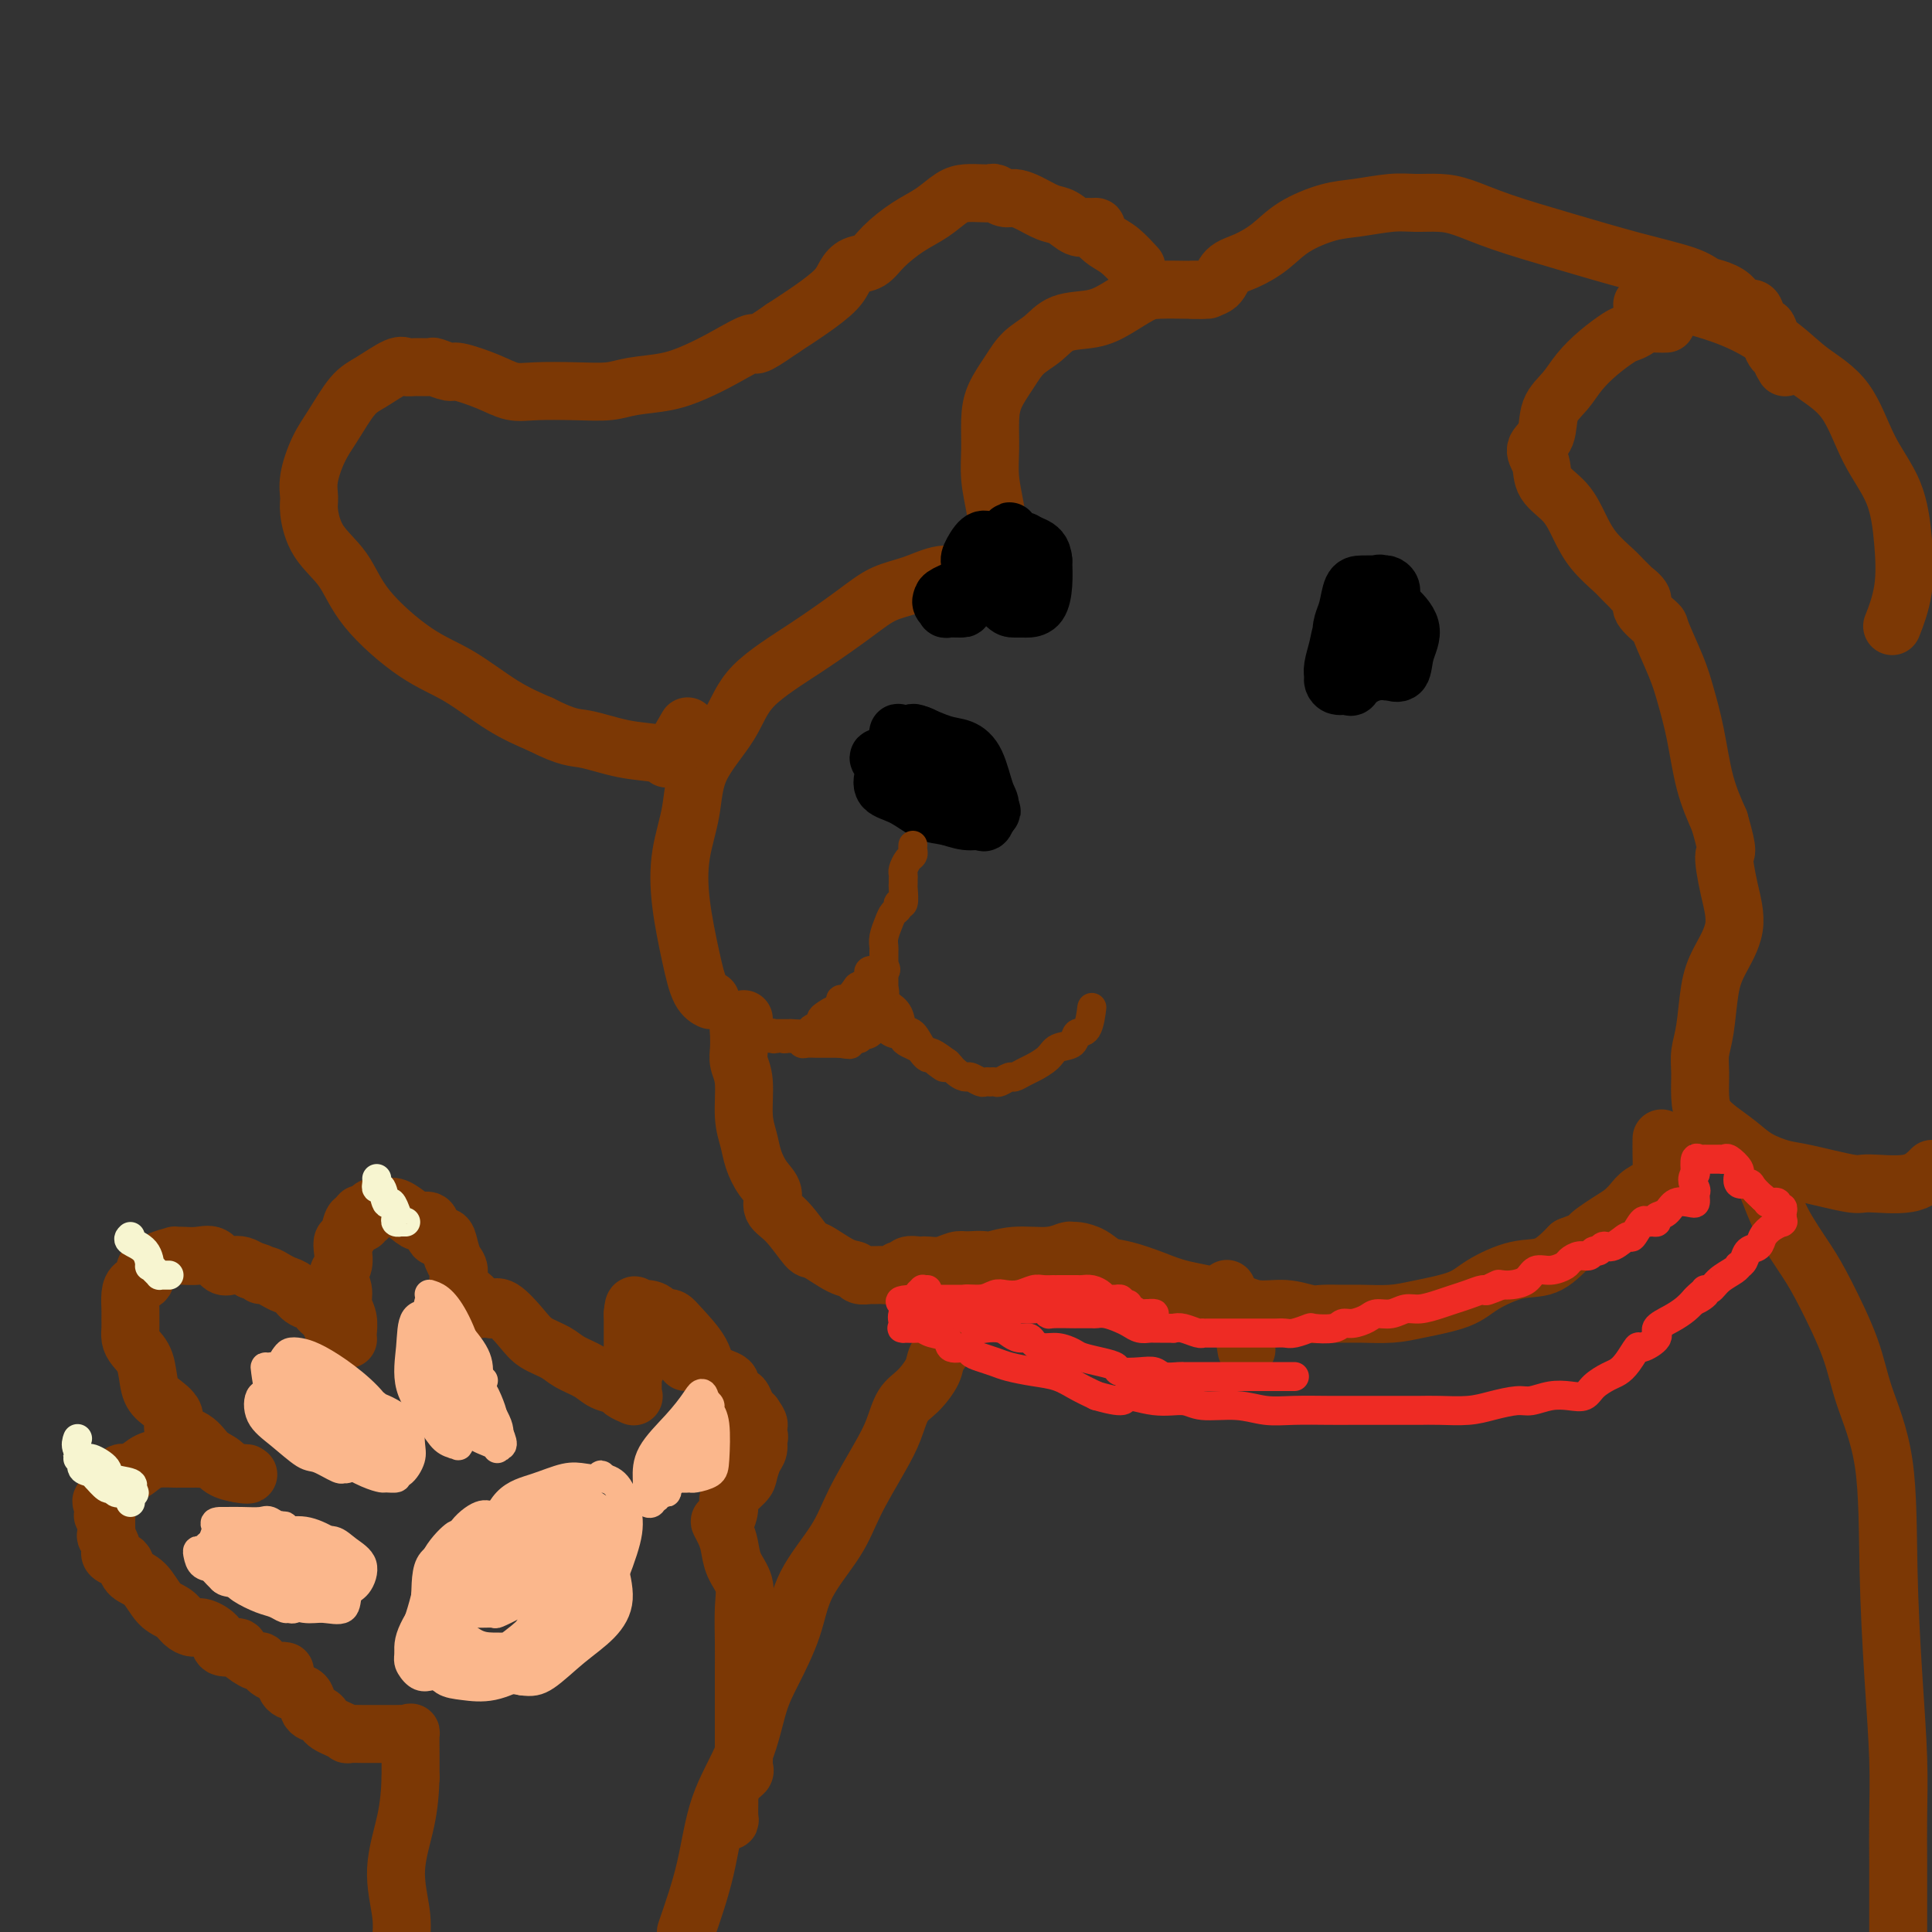 <svg viewBox='0 0 400 400' version='1.1' xmlns='http://www.w3.org/2000/svg' xmlns:xlink='http://www.w3.org/1999/xlink'><rect x="0" y="0" width="400" height="400" fill="#333333" stroke="none"/><g fill='none' stroke='rgb(124,56,5)' stroke-width='12' stroke-linecap='round' stroke-linejoin='round'><path d='M250,60c-0.241,-0.003 -0.482,-0.005 -1,0c-0.518,0.005 -1.311,0.019 -3,0c-1.689,-0.019 -4.272,-0.070 -6,0c-1.728,0.070 -2.600,0.263 -4,1c-1.400,0.737 -3.326,2.020 -5,3c-1.674,0.980 -3.094,1.657 -5,2c-1.906,0.343 -4.297,0.352 -6,1c-1.703,0.648 -2.719,1.935 -4,3c-1.281,1.065 -2.826,1.907 -4,3c-1.174,1.093 -1.976,2.436 -3,4c-1.024,1.564 -2.271,3.348 -3,5c-0.729,1.652 -0.940,3.170 -1,5c-0.060,1.830 0.030,3.972 0,6c-0.030,2.028 -0.181,3.944 0,6c0.181,2.056 0.694,4.253 1,6c0.306,1.747 0.404,3.042 1,4c0.596,0.958 1.690,1.577 2,3c0.310,1.423 -0.164,3.649 0,5c0.164,1.351 0.967,1.825 1,2c0.033,0.175 -0.705,0.050 -1,0c-0.295,-0.050 -0.148,-0.025 0,0'/><path d='M209,119c-0.045,4.943 -2.156,1.301 -4,0c-1.844,-1.301 -3.420,-0.262 -5,0c-1.580,0.262 -3.165,-0.253 -5,0c-1.835,0.253 -3.920,1.275 -6,2c-2.080,0.725 -4.157,1.152 -6,2c-1.843,0.848 -3.454,2.117 -6,4c-2.546,1.883 -6.029,4.380 -10,7c-3.971,2.620 -8.430,5.362 -11,8c-2.570,2.638 -3.251,5.173 -5,8c-1.749,2.827 -4.568,5.948 -6,9c-1.432,3.052 -1.478,6.036 -2,9c-0.522,2.964 -1.520,5.908 -2,9c-0.480,3.092 -0.444,6.331 0,10c0.444,3.669 1.294,7.767 2,11c0.706,3.233 1.267,5.601 2,7c0.733,1.399 1.638,1.828 2,2c0.362,0.172 0.181,0.086 0,0'/><path d='M235,55c0.265,0.293 0.531,0.586 0,0c-0.531,-0.586 -1.858,-2.052 -3,-3c-1.142,-0.948 -2.098,-1.379 -3,-2c-0.902,-0.621 -1.749,-1.432 -2,-2c-0.251,-0.568 0.095,-0.891 0,-1c-0.095,-0.109 -0.632,-0.003 -1,0c-0.368,0.003 -0.566,-0.097 -1,0c-0.434,0.097 -1.103,0.390 -2,0c-0.897,-0.390 -2.022,-1.462 -3,-2c-0.978,-0.538 -1.810,-0.540 -3,-1c-1.190,-0.460 -2.738,-1.377 -4,-2c-1.262,-0.623 -2.238,-0.951 -3,-1c-0.762,-0.049 -1.309,0.183 -2,0c-0.691,-0.183 -1.524,-0.780 -2,-1c-0.476,-0.220 -0.594,-0.064 -1,0c-0.406,0.064 -1.100,0.035 -2,0c-0.900,-0.035 -2.005,-0.078 -3,0c-0.995,0.078 -1.879,0.277 -3,1c-1.121,0.723 -2.478,1.972 -4,3c-1.522,1.028 -3.209,1.836 -5,3c-1.791,1.164 -3.685,2.684 -5,4c-1.315,1.316 -2.051,2.427 -3,3c-0.949,0.573 -2.111,0.606 -3,1c-0.889,0.394 -1.506,1.147 -2,2c-0.494,0.853 -0.864,1.807 -2,3c-1.136,1.193 -3.039,2.627 -5,4c-1.961,1.373 -3.981,2.687 -6,4'/><path d='M162,68c-6.952,4.870 -5.332,3.045 -6,3c-0.668,-0.045 -3.625,1.690 -6,3c-2.375,1.310 -4.169,2.193 -6,3c-1.831,0.807 -3.700,1.536 -6,2c-2.300,0.464 -5.030,0.662 -7,1c-1.970,0.338 -3.178,0.817 -5,1c-1.822,0.183 -4.257,0.069 -7,0c-2.743,-0.069 -5.794,-0.095 -8,0c-2.206,0.095 -3.569,0.309 -5,0c-1.431,-0.309 -2.931,-1.140 -5,-2c-2.069,-0.860 -4.708,-1.747 -6,-2c-1.292,-0.253 -1.239,0.129 -2,0c-0.761,-0.129 -2.337,-0.769 -3,-1c-0.663,-0.231 -0.414,-0.052 -1,0c-0.586,0.052 -2.007,-0.022 -3,0c-0.993,0.022 -1.557,0.140 -2,0c-0.443,-0.140 -0.765,-0.539 -2,0c-1.235,0.539 -3.382,2.016 -5,3c-1.618,0.984 -2.706,1.475 -4,3c-1.294,1.525 -2.792,4.086 -4,6c-1.208,1.914 -2.124,3.182 -3,5c-0.876,1.818 -1.711,4.185 -2,6c-0.289,1.815 -0.032,3.079 0,4c0.032,0.921 -0.161,1.499 0,3c0.161,1.501 0.675,3.925 2,6c1.325,2.075 3.461,3.801 5,6c1.539,2.199 2.481,4.871 5,8c2.519,3.129 6.613,6.715 10,9c3.387,2.285 6.066,3.269 9,5c2.934,1.731 6.124,4.209 9,6c2.876,1.791 5.438,2.896 8,4'/><path d='M112,150c5.680,2.890 6.881,2.616 9,3c2.119,0.384 5.157,1.424 8,2c2.843,0.576 5.491,0.686 7,1c1.509,0.314 1.880,0.833 2,1c0.120,0.167 -0.009,-0.017 0,0c0.009,0.017 0.156,0.235 1,-1c0.844,-1.235 2.384,-3.924 3,-5c0.616,-1.076 0.308,-0.538 0,0'/><path d='M345,67c-0.522,0.023 -1.044,0.046 -2,0c-0.956,-0.046 -2.345,-0.162 -3,0c-0.655,0.162 -0.577,0.601 -1,1c-0.423,0.399 -1.347,0.756 -2,1c-0.653,0.244 -1.033,0.373 -2,1c-0.967,0.627 -2.520,1.750 -4,3c-1.480,1.250 -2.889,2.628 -4,4c-1.111,1.372 -1.926,2.740 -3,4c-1.074,1.260 -2.407,2.413 -3,4c-0.593,1.587 -0.448,3.610 -1,5c-0.552,1.390 -1.803,2.149 -2,3c-0.197,0.851 0.659,1.795 1,3c0.341,1.205 0.168,2.673 1,4c0.832,1.327 2.669,2.515 4,4c1.331,1.485 2.154,3.267 3,5c0.846,1.733 1.713,3.415 3,5c1.287,1.585 2.994,3.072 4,4c1.006,0.928 1.310,1.297 2,2c0.690,0.703 1.765,1.740 2,2c0.235,0.260 -0.370,-0.258 0,0c0.370,0.258 1.717,1.292 2,2c0.283,0.708 -0.496,1.089 0,2c0.496,0.911 2.269,2.353 3,3c0.731,0.647 0.422,0.498 1,2c0.578,1.502 2.044,4.654 3,7c0.956,2.346 1.400,3.887 2,6c0.600,2.113 1.354,4.800 2,8c0.646,3.200 1.185,6.914 2,10c0.815,3.086 1.908,5.543 3,8'/><path d='M356,170c2.204,7.608 1.214,6.127 1,7c-0.214,0.873 0.346,4.098 1,7c0.654,2.902 1.401,5.479 1,8c-0.401,2.521 -1.950,4.984 -3,7c-1.050,2.016 -1.602,3.585 -2,6c-0.398,2.415 -0.641,5.675 -1,8c-0.359,2.325 -0.834,3.714 -1,5c-0.166,1.286 -0.022,2.469 0,4c0.022,1.531 -0.078,3.411 0,5c0.078,1.589 0.335,2.888 1,4c0.665,1.112 1.740,2.037 3,3c1.260,0.963 2.705,1.965 4,3c1.295,1.035 2.439,2.105 4,3c1.561,0.895 3.541,1.615 5,2c1.459,0.385 2.399,0.435 5,1c2.601,0.565 6.862,1.646 9,2c2.138,0.354 2.153,-0.020 4,0c1.847,0.020 5.528,0.434 8,0c2.472,-0.434 3.736,-1.717 5,-3'/><path d='M340,63c0.306,0.001 0.613,0.002 1,0c0.387,-0.002 0.855,-0.007 1,0c0.145,0.007 -0.034,0.027 1,0c1.034,-0.027 3.281,-0.101 5,0c1.719,0.101 2.910,0.377 5,1c2.090,0.623 5.078,1.591 8,3c2.922,1.409 5.777,3.258 8,5c2.223,1.742 3.814,3.379 6,5c2.186,1.621 4.966,3.228 7,6c2.034,2.772 3.322,6.709 5,10c1.678,3.291 3.745,5.937 5,9c1.255,3.063 1.697,6.543 2,10c0.303,3.457 0.466,6.892 0,10c-0.466,3.108 -1.562,5.888 -2,7c-0.438,1.112 -0.219,0.556 0,0'/><path d='M258,279c0.061,0.382 0.121,0.764 0,0c-0.121,-0.764 -0.425,-2.674 -1,-4c-0.575,-1.326 -1.422,-2.067 -2,-3c-0.578,-0.933 -0.886,-2.059 -1,-3c-0.114,-0.941 -0.032,-1.697 0,-2c0.032,-0.303 0.016,-0.151 0,0'/><path d='M59,346c-0.255,-0.064 -0.510,-0.129 -1,0c-0.490,0.129 -1.214,0.451 -2,0c-0.786,-0.451 -1.633,-1.674 -2,-2c-0.367,-0.326 -0.253,0.247 -1,0c-0.747,-0.247 -2.353,-1.314 -3,-2c-0.647,-0.686 -0.333,-0.992 -1,-1c-0.667,-0.008 -2.314,0.283 -3,0c-0.686,-0.283 -0.409,-1.140 -1,-2c-0.591,-0.860 -2.048,-1.723 -3,-2c-0.952,-0.277 -1.398,0.031 -2,0c-0.602,-0.031 -1.359,-0.403 -2,-1c-0.641,-0.597 -1.166,-1.421 -2,-2c-0.834,-0.579 -1.976,-0.915 -3,-2c-1.024,-1.085 -1.928,-2.921 -3,-4c-1.072,-1.079 -2.312,-1.403 -3,-2c-0.688,-0.597 -0.824,-1.468 -1,-2c-0.176,-0.532 -0.391,-0.725 -1,-1c-0.609,-0.275 -1.613,-0.632 -2,-1c-0.387,-0.368 -0.156,-0.746 0,-1c0.156,-0.254 0.238,-0.383 0,-1c-0.238,-0.617 -0.796,-1.722 -1,-2c-0.204,-0.278 -0.055,0.271 0,0c0.055,-0.271 0.016,-1.363 0,-2c-0.016,-0.637 -0.008,-0.818 0,-1'/><path d='M22,315c-1.629,-2.666 -0.202,-0.833 0,-1c0.202,-0.167 -0.821,-2.336 -1,-3c-0.179,-0.664 0.487,0.175 1,0c0.513,-0.175 0.873,-1.365 1,-2c0.127,-0.635 0.022,-0.714 0,-1c-0.022,-0.286 0.038,-0.779 0,-1c-0.038,-0.221 -0.173,-0.171 0,0c0.173,0.171 0.653,0.462 1,0c0.347,-0.462 0.559,-1.679 1,-2c0.441,-0.321 1.110,0.254 2,0c0.890,-0.254 2.001,-1.336 3,-2c0.999,-0.664 1.888,-0.910 3,-1c1.112,-0.090 2.448,-0.024 3,0c0.552,0.024 0.318,0.005 1,0c0.682,-0.005 2.278,0.005 3,0c0.722,-0.005 0.568,-0.026 1,0c0.432,0.026 1.449,0.098 2,0c0.551,-0.098 0.635,-0.366 1,0c0.365,0.366 1.009,1.366 2,2c0.991,0.634 2.327,0.902 3,1c0.673,0.098 0.681,0.026 1,0c0.319,-0.026 0.948,-0.008 1,0c0.052,0.008 -0.474,0.004 -1,0'/><path d='M50,305c3.009,0.410 0.531,0.434 -1,0c-1.531,-0.434 -2.117,-1.326 -3,-2c-0.883,-0.674 -2.064,-1.128 -3,-2c-0.936,-0.872 -1.627,-2.160 -3,-3c-1.373,-0.840 -3.428,-1.232 -4,-2c-0.572,-0.768 0.338,-1.910 0,-3c-0.338,-1.090 -1.922,-2.126 -3,-3c-1.078,-0.874 -1.648,-1.585 -2,-3c-0.352,-1.415 -0.487,-3.534 -1,-5c-0.513,-1.466 -1.405,-2.279 -2,-3c-0.595,-0.721 -0.892,-1.351 -1,-2c-0.108,-0.649 -0.027,-1.315 0,-2c0.027,-0.685 0.001,-1.387 0,-2c-0.001,-0.613 0.023,-1.137 0,-2c-0.023,-0.863 -0.094,-2.063 0,-3c0.094,-0.937 0.355,-1.609 1,-2c0.645,-0.391 1.676,-0.500 2,-1c0.324,-0.500 -0.059,-1.392 0,-2c0.059,-0.608 0.561,-0.934 1,-1c0.439,-0.066 0.815,0.126 1,0c0.185,-0.126 0.181,-0.570 1,-1c0.819,-0.430 2.463,-0.847 3,-1c0.537,-0.153 -0.032,-0.043 0,0c0.032,0.043 0.666,0.019 1,0c0.334,-0.019 0.369,-0.033 1,0c0.631,0.033 1.860,0.113 3,0c1.140,-0.113 2.192,-0.420 3,0c0.808,0.420 1.371,1.566 2,2c0.629,0.434 1.323,0.155 2,0c0.677,-0.155 1.336,-0.187 2,0c0.664,0.187 1.332,0.594 2,1'/><path d='M52,263c2.893,0.703 2.127,0.961 2,1c-0.127,0.039 0.387,-0.140 1,0c0.613,0.140 1.325,0.601 2,1c0.675,0.399 1.314,0.736 2,1c0.686,0.264 1.420,0.454 2,1c0.580,0.546 1.005,1.447 2,2c0.995,0.553 2.560,0.759 3,1c0.440,0.241 -0.246,0.517 0,1c0.246,0.483 1.425,1.173 2,2c0.575,0.827 0.546,1.789 1,2c0.454,0.211 1.391,-0.331 2,0c0.609,0.331 0.891,1.533 1,2c0.109,0.467 0.045,0.197 0,0c-0.045,-0.197 -0.069,-0.322 0,-1c0.069,-0.678 0.233,-1.910 0,-3c-0.233,-1.090 -0.861,-2.039 -1,-3c-0.139,-0.961 0.211,-1.935 0,-3c-0.211,-1.065 -0.982,-2.219 -1,-3c-0.018,-0.781 0.716,-1.187 1,-2c0.284,-0.813 0.118,-2.033 0,-3c-0.118,-0.967 -0.186,-1.682 0,-2c0.186,-0.318 0.627,-0.239 1,-1c0.373,-0.761 0.678,-2.360 1,-3c0.322,-0.640 0.661,-0.320 1,0'/><path d='M74,253c0.686,-3.342 0.901,-0.697 1,0c0.099,0.697 0.081,-0.553 0,-1c-0.081,-0.447 -0.224,-0.092 0,0c0.224,0.092 0.816,-0.081 1,0c0.184,0.081 -0.039,0.414 0,0c0.039,-0.414 0.341,-1.577 1,-2c0.659,-0.423 1.675,-0.107 2,0c0.325,0.107 -0.040,0.005 0,0c0.040,-0.005 0.487,0.087 1,0c0.513,-0.087 1.092,-0.351 2,0c0.908,0.351 2.145,1.319 3,2c0.855,0.681 1.328,1.077 2,1c0.672,-0.077 1.542,-0.627 2,0c0.458,0.627 0.505,2.432 1,3c0.495,0.568 1.437,-0.101 2,0c0.563,0.101 0.746,0.972 1,2c0.254,1.028 0.580,2.212 1,3c0.420,0.788 0.935,1.181 1,2c0.065,0.819 -0.318,2.066 0,3c0.318,0.934 1.339,1.557 2,2c0.661,0.443 0.962,0.707 1,1c0.038,0.293 -0.186,0.615 0,1c0.186,0.385 0.781,0.835 1,1c0.219,0.165 0.063,0.047 0,0c-0.063,-0.047 -0.031,-0.024 0,0'/><path d='M102,271c-0.122,0.100 -0.244,0.201 0,0c0.244,-0.201 0.854,-0.703 2,0c1.146,0.703 2.828,2.611 4,4c1.172,1.389 1.835,2.260 3,3c1.165,0.740 2.831,1.350 4,2c1.169,0.650 1.842,1.340 3,2c1.158,0.660 2.801,1.291 4,2c1.199,0.709 1.953,1.497 3,2c1.047,0.503 2.386,0.722 3,1c0.614,0.278 0.504,0.614 1,1c0.496,0.386 1.597,0.820 2,1c0.403,0.180 0.108,0.105 0,0c-0.108,-0.105 -0.029,-0.241 0,-1c0.029,-0.759 0.008,-2.142 0,-4c-0.008,-1.858 -0.002,-4.193 0,-6c0.002,-1.807 0.001,-3.088 0,-4c-0.001,-0.912 -0.000,-1.456 0,-2'/><path d='M131,272c0.175,-2.857 0.612,-1.501 1,-1c0.388,0.501 0.729,0.145 1,0c0.271,-0.145 0.474,-0.080 1,0c0.526,0.080 1.374,0.176 2,1c0.626,0.824 1.029,2.377 2,3c0.971,0.623 2.509,0.317 3,1c0.491,0.683 -0.065,2.355 0,3c0.065,0.645 0.749,0.264 1,0c0.251,-0.264 0.067,-0.411 0,0c-0.067,0.411 -0.018,1.378 0,2c0.018,0.622 0.005,0.898 0,1c-0.005,0.102 -0.001,0.029 0,0c0.001,-0.029 0.001,-0.015 0,0'/><path d='M154,211c-0.423,0.177 -0.847,0.354 -1,1c-0.153,0.646 -0.037,1.762 0,2c0.037,0.238 -0.005,-0.401 0,0c0.005,0.401 0.057,1.843 0,3c-0.057,1.157 -0.223,2.031 0,3c0.223,0.969 0.836,2.034 1,4c0.164,1.966 -0.120,4.833 0,7c0.120,2.167 0.643,3.634 1,5c0.357,1.366 0.548,2.631 1,4c0.452,1.369 1.165,2.841 2,4c0.835,1.159 1.792,2.007 2,3c0.208,0.993 -0.335,2.133 0,3c0.335,0.867 1.547,1.461 3,3c1.453,1.539 3.148,4.024 4,5c0.852,0.976 0.862,0.444 2,1c1.138,0.556 3.403,2.202 5,3c1.597,0.798 2.525,0.750 3,1c0.475,0.250 0.498,0.800 1,1c0.502,0.200 1.482,0.049 2,0c0.518,-0.049 0.573,0.002 1,0c0.427,-0.002 1.227,-0.057 2,0c0.773,0.057 1.520,0.225 2,0c0.480,-0.225 0.692,-0.845 1,-1c0.308,-0.155 0.711,0.154 1,0c0.289,-0.154 0.464,-0.772 1,-1c0.536,-0.228 1.431,-0.065 2,0c0.569,0.065 0.810,0.031 1,0c0.190,-0.031 0.329,-0.060 1,0c0.671,0.060 1.873,0.208 3,0c1.127,-0.208 2.179,-0.774 3,-1c0.821,-0.226 1.410,-0.113 2,0'/><path d='M200,261c4.021,-0.399 4.072,0.103 5,0c0.928,-0.103 2.733,-0.813 5,-1c2.267,-0.187 4.995,0.148 7,0c2.005,-0.148 3.288,-0.779 4,-1c0.712,-0.221 0.852,-0.033 1,0c0.148,0.033 0.303,-0.090 1,0c0.697,0.090 1.935,0.394 3,1c1.065,0.606 1.957,1.513 3,2c1.043,0.487 2.237,0.555 4,1c1.763,0.445 4.094,1.267 6,2c1.906,0.733 3.385,1.377 6,2c2.615,0.623 6.365,1.225 9,2c2.635,0.775 4.154,1.724 6,2c1.846,0.276 4.018,-0.122 6,0c1.982,0.122 3.775,0.766 5,1c1.225,0.234 1.881,0.060 3,0c1.119,-0.060 2.701,-0.007 4,0c1.299,0.007 2.315,-0.031 4,0c1.685,0.031 4.038,0.130 6,0c1.962,-0.130 3.532,-0.491 6,-1c2.468,-0.509 5.835,-1.167 8,-2c2.165,-0.833 3.127,-1.842 5,-3c1.873,-1.158 4.658,-2.466 7,-3c2.342,-0.534 4.241,-0.296 6,-1c1.759,-0.704 3.380,-2.352 5,-4'/><path d='M325,258c6.429,-2.462 4.000,-1.619 4,-2c-0.000,-0.381 2.427,-1.988 4,-3c1.573,-1.012 2.292,-1.429 3,-2c0.708,-0.571 1.405,-1.296 2,-2c0.595,-0.704 1.088,-1.387 2,-2c0.912,-0.613 2.244,-1.156 3,-2c0.756,-0.844 0.934,-1.989 1,-3c0.066,-1.011 0.018,-1.888 0,-3c-0.018,-1.112 -0.005,-2.461 0,-3c0.005,-0.539 0.003,-0.270 0,0'/><path d='M196,276c0.215,0.568 0.430,1.137 0,2c-0.430,0.863 -1.504,2.022 -2,3c-0.496,0.978 -0.413,1.776 -1,3c-0.587,1.224 -1.844,2.874 -3,4c-1.156,1.126 -2.210,1.729 -3,3c-0.790,1.271 -1.314,3.211 -2,5c-0.686,1.789 -1.533,3.426 -3,6c-1.467,2.574 -3.554,6.084 -5,9c-1.446,2.916 -2.249,5.237 -4,8c-1.751,2.763 -4.448,5.967 -6,9c-1.552,3.033 -1.960,5.894 -3,9c-1.040,3.106 -2.714,6.457 -4,9c-1.286,2.543 -2.184,4.278 -3,7c-0.816,2.722 -1.549,6.431 -3,10c-1.451,3.569 -3.622,6.999 -5,11c-1.378,4.001 -1.965,8.572 -3,13c-1.035,4.428 -2.517,8.714 -4,13'/><path d='M364,243c0.634,0.681 1.269,1.361 2,3c0.731,1.639 1.559,4.235 3,7c1.441,2.765 3.497,5.697 5,8c1.503,2.303 2.455,3.977 4,7c1.545,3.023 3.685,7.396 5,11c1.315,3.604 1.806,6.441 3,10c1.194,3.559 3.090,7.842 4,14c0.910,6.158 0.832,14.193 1,22c0.168,7.807 0.581,15.386 1,22c0.419,6.614 0.844,12.261 1,17c0.156,4.739 0.042,8.569 0,12c-0.042,3.431 -0.011,6.462 0,9c0.011,2.538 0.003,4.582 0,8c-0.003,3.418 -0.002,8.209 0,13'/><path d='M58,346c-0.115,0.437 -0.230,0.875 0,1c0.230,0.125 0.806,-0.061 1,0c0.194,0.061 0.006,0.369 0,1c-0.006,0.631 0.169,1.583 1,2c0.831,0.417 2.316,0.297 3,1c0.684,0.703 0.567,2.230 1,3c0.433,0.770 1.417,0.785 2,1c0.583,0.215 0.766,0.632 1,1c0.234,0.368 0.519,0.687 1,1c0.481,0.313 1.159,0.620 2,1c0.841,0.380 1.844,0.834 2,1c0.156,0.166 -0.534,0.044 0,0c0.534,-0.044 2.292,-0.012 3,0c0.708,0.012 0.364,0.003 1,0c0.636,-0.003 2.251,0.000 3,0c0.749,-0.000 0.631,-0.003 1,0c0.369,0.003 1.223,0.012 2,0c0.777,-0.012 1.476,-0.045 2,0c0.524,0.045 0.872,0.167 1,0c0.128,-0.167 0.034,-0.622 0,0c-0.034,0.622 -0.010,2.321 0,4c0.010,1.679 0.005,3.340 0,5'/><path d='M85,368c-0.089,2.949 -0.313,5.821 -1,9c-0.687,3.179 -1.839,6.663 -2,10c-0.161,3.337 0.668,6.525 1,9c0.332,2.475 0.166,4.238 0,6'/><path d='M129,285c-0.097,0.133 -0.194,0.267 0,0c0.194,-0.267 0.680,-0.934 1,-1c0.320,-0.066 0.475,0.468 1,0c0.525,-0.468 1.419,-1.939 2,-3c0.581,-1.061 0.850,-1.713 1,-2c0.150,-0.287 0.183,-0.210 1,-1c0.817,-0.790 2.418,-2.447 3,-3c0.582,-0.553 0.146,-0.001 0,0c-0.146,0.001 -0.000,-0.549 0,-1c0.000,-0.451 -0.144,-0.805 0,-1c0.144,-0.195 0.576,-0.232 1,0c0.424,0.232 0.840,0.734 2,2c1.160,1.266 3.064,3.295 4,5c0.936,1.705 0.905,3.086 2,4c1.095,0.914 3.316,1.362 4,2c0.684,0.638 -0.167,1.467 0,2c0.167,0.533 1.354,0.772 2,1c0.646,0.228 0.751,0.446 1,1c0.249,0.554 0.643,1.444 1,2c0.357,0.556 0.679,0.778 1,1'/><path d='M156,293c2.259,3.125 0.406,1.938 0,2c-0.406,0.062 0.634,1.371 1,2c0.366,0.629 0.059,0.576 0,1c-0.059,0.424 0.130,1.325 0,2c-0.130,0.675 -0.580,1.124 -1,2c-0.420,0.876 -0.809,2.180 -1,3c-0.191,0.820 -0.185,1.157 -1,2c-0.815,0.843 -2.450,2.193 -3,3c-0.550,0.807 -0.015,1.072 0,2c0.015,0.928 -0.492,2.520 -1,3c-0.508,0.480 -1.018,-0.151 -1,0c0.018,0.151 0.565,1.083 1,2c0.435,0.917 0.758,1.818 1,3c0.242,1.182 0.405,2.643 1,4c0.595,1.357 1.624,2.608 2,4c0.376,1.392 0.101,2.926 0,5c-0.101,2.074 -0.027,4.690 0,7c0.027,2.310 0.007,4.314 0,6c-0.007,1.686 -0.002,3.053 0,4c0.002,0.947 0.001,1.473 0,2'/><path d='M154,352c-0.000,3.892 -0.000,1.623 0,1c0.000,-0.623 0.000,0.399 0,1c-0.000,0.601 -0.000,0.781 0,1c0.000,0.219 0.000,0.478 0,1c-0.000,0.522 -0.000,1.306 0,2c0.000,0.694 0.000,1.299 0,2c-0.000,0.701 -0.001,1.497 0,2c0.001,0.503 0.002,0.712 0,1c-0.002,0.288 -0.007,0.656 0,1c0.007,0.344 0.026,0.663 0,1c-0.026,0.337 -0.098,0.690 0,1c0.098,0.310 0.366,0.577 0,1c-0.366,0.423 -1.365,1.003 -2,2c-0.635,0.997 -0.906,2.411 -1,3c-0.094,0.589 -0.011,0.354 0,1c0.011,0.646 -0.048,2.173 0,3c0.048,0.827 0.205,0.953 0,1c-0.205,0.047 -0.773,0.013 -1,0c-0.227,-0.013 -0.114,-0.007 0,0'/><path d='M247,60c0.315,-0.001 0.630,-0.001 1,0c0.370,0.001 0.793,0.005 1,0c0.207,-0.005 0.196,-0.017 0,0c-0.196,0.017 -0.577,0.063 0,0c0.577,-0.063 2.111,-0.236 3,-1c0.889,-0.764 1.132,-2.121 2,-3c0.868,-0.879 2.361,-1.282 4,-2c1.639,-0.718 3.425,-1.751 5,-3c1.575,-1.249 2.941,-2.713 5,-4c2.059,-1.287 4.812,-2.398 7,-3c2.188,-0.602 3.811,-0.696 6,-1c2.189,-0.304 4.943,-0.820 7,-1c2.057,-0.180 3.419,-0.026 5,0c1.581,0.026 3.383,-0.075 5,0c1.617,0.075 3.048,0.327 5,1c1.952,0.673 4.423,1.767 8,3c3.577,1.233 8.259,2.606 13,4c4.741,1.394 9.540,2.810 14,4c4.460,1.190 8.579,2.156 11,3c2.421,0.844 3.143,1.568 4,2c0.857,0.432 1.850,0.572 3,1c1.150,0.428 2.459,1.144 3,2c0.541,0.856 0.315,1.850 1,2c0.685,0.150 2.282,-0.546 3,0c0.718,0.546 0.557,2.332 1,3c0.443,0.668 1.492,0.218 2,1c0.508,0.782 0.476,2.797 1,4c0.524,1.203 1.602,1.593 2,2c0.398,0.407 0.114,0.831 0,1c-0.114,0.169 -0.057,0.085 0,0'/><path d='M369,75c1.000,1.833 0.500,0.917 0,0'/></g>
<g fill='none' stroke='rgb(0,0,0)' stroke-width='12' stroke-linecap='round' stroke-linejoin='round'><path d='M286,121c-0.129,-0.161 -0.258,-0.323 -1,0c-0.742,0.323 -2.098,1.129 -3,2c-0.902,0.871 -1.352,1.806 -2,3c-0.648,1.194 -1.495,2.648 -2,4c-0.505,1.352 -0.669,2.601 -1,4c-0.331,1.399 -0.828,2.949 -1,4c-0.172,1.051 -0.019,1.604 0,2c0.019,0.396 -0.095,0.634 0,1c0.095,0.366 0.401,0.860 1,1c0.599,0.140 1.493,-0.076 2,0c0.507,0.076 0.627,0.442 1,0c0.373,-0.442 1.000,-1.694 2,-3c1.000,-1.306 2.374,-2.668 3,-4c0.626,-1.332 0.505,-2.634 1,-4c0.495,-1.366 1.607,-2.797 2,-4c0.393,-1.203 0.065,-2.179 0,-3c-0.065,-0.821 0.131,-1.488 0,-2c-0.131,-0.512 -0.588,-0.869 -1,-1c-0.412,-0.131 -0.779,-0.036 -1,0c-0.221,0.036 -0.297,0.015 -1,0c-0.703,-0.015 -2.032,-0.023 -3,0c-0.968,0.023 -1.574,0.076 -2,1c-0.426,0.924 -0.673,2.718 -1,4c-0.327,1.282 -0.733,2.053 -1,3c-0.267,0.947 -0.395,2.072 0,3c0.395,0.928 1.312,1.661 2,3c0.688,1.339 1.147,3.284 2,4c0.853,0.716 2.101,0.205 3,0c0.899,-0.205 1.450,-0.102 2,0'/><path d='M287,139c0.887,-0.048 0.605,-0.168 1,0c0.395,0.168 1.467,0.624 2,0c0.533,-0.624 0.527,-2.328 1,-4c0.473,-1.672 1.427,-3.313 1,-5c-0.427,-1.687 -2.233,-3.420 -3,-4c-0.767,-0.580 -0.496,-0.006 -1,0c-0.504,0.006 -1.784,-0.555 -3,-1c-1.216,-0.445 -2.370,-0.774 -3,-1c-0.630,-0.226 -0.738,-0.348 -1,0c-0.262,0.348 -0.679,1.166 -1,2c-0.321,0.834 -0.545,1.683 -1,3c-0.455,1.317 -1.141,3.103 -1,4c0.141,0.897 1.110,0.906 2,2c0.890,1.094 1.703,3.273 2,4c0.297,0.727 0.080,0.004 0,0c-0.080,-0.004 -0.023,0.713 0,1c0.023,0.287 0.011,0.143 0,0'/><path d='M212,112c-0.793,1.005 -1.585,2.009 -3,3c-1.415,0.991 -3.452,1.967 -5,3c-1.548,1.033 -2.606,2.123 -4,3c-1.394,0.877 -3.123,1.541 -4,2c-0.877,0.459 -0.904,0.711 -1,1c-0.096,0.289 -0.263,0.613 0,1c0.263,0.387 0.957,0.836 1,1c0.043,0.164 -0.564,0.042 0,0c0.564,-0.042 2.299,-0.005 3,0c0.701,0.005 0.367,-0.023 1,-1c0.633,-0.977 2.233,-2.901 3,-4c0.767,-1.099 0.703,-1.371 1,-2c0.297,-0.629 0.956,-1.615 2,-3c1.044,-1.385 2.474,-3.168 3,-4c0.526,-0.832 0.148,-0.713 0,-1c-0.148,-0.287 -0.067,-0.981 0,-1c0.067,-0.019 0.120,0.636 0,1c-0.120,0.364 -0.415,0.437 -1,1c-0.585,0.563 -1.461,1.615 -2,3c-0.539,1.385 -0.740,3.103 -1,4c-0.260,0.897 -0.579,0.973 0,2c0.579,1.027 2.057,3.007 3,4c0.943,0.993 1.353,1.001 2,1c0.647,-0.001 1.533,-0.011 2,0c0.467,0.011 0.517,0.044 1,0c0.483,-0.044 1.399,-0.166 2,-1c0.601,-0.834 0.886,-2.381 1,-4c0.114,-1.619 0.057,-3.309 0,-5'/><path d='M216,116c-0.154,-2.012 -1.038,-2.542 -2,-3c-0.962,-0.458 -2.002,-0.845 -3,-1c-0.998,-0.155 -1.953,-0.079 -3,0c-1.047,0.079 -2.187,0.161 -3,0c-0.813,-0.161 -1.301,-0.565 -2,0c-0.699,0.565 -1.610,2.098 -2,3c-0.390,0.902 -0.260,1.173 0,2c0.260,0.827 0.648,2.208 1,3c0.352,0.792 0.668,0.993 1,1c0.332,0.007 0.681,-0.180 1,0c0.319,0.180 0.608,0.728 1,1c0.392,0.272 0.889,0.269 1,0c0.111,-0.269 -0.162,-0.803 0,-1c0.162,-0.197 0.761,-0.056 1,0c0.239,0.056 0.120,0.028 0,0'/><path d='M187,164c0.242,-0.419 0.484,-0.839 1,-1c0.516,-0.161 1.307,-0.065 2,0c0.693,0.065 1.289,0.098 2,0c0.711,-0.098 1.537,-0.328 3,0c1.463,0.328 3.562,1.214 5,2c1.438,0.786 2.213,1.471 3,2c0.787,0.529 1.585,0.904 2,1c0.415,0.096 0.446,-0.085 0,0c-0.446,0.085 -1.369,0.435 -2,0c-0.631,-0.435 -0.969,-1.657 -2,-3c-1.031,-1.343 -2.753,-2.808 -4,-4c-1.247,-1.192 -2.019,-2.110 -3,-3c-0.981,-0.890 -2.172,-1.753 -3,-2c-0.828,-0.247 -1.292,0.121 -2,0c-0.708,-0.121 -1.659,-0.730 -2,-1c-0.341,-0.270 -0.072,-0.202 0,0c0.072,0.202 -0.054,0.537 0,1c0.054,0.463 0.288,1.052 1,2c0.712,0.948 1.902,2.254 3,3c1.098,0.746 2.103,0.932 3,1c0.897,0.068 1.685,0.020 2,0c0.315,-0.020 0.158,-0.010 0,0'/><path d='M196,162c1.635,1.153 1.224,0.534 1,0c-0.224,-0.534 -0.261,-0.984 0,-1c0.261,-0.016 0.818,0.402 1,0c0.182,-0.402 -0.013,-1.624 -1,-3c-0.987,-1.376 -2.766,-2.905 -4,-4c-1.234,-1.095 -1.924,-1.757 -3,-2c-1.076,-0.243 -2.538,-0.068 -3,0c-0.462,0.068 0.074,0.028 0,0c-0.074,-0.028 -0.760,-0.046 -1,0c-0.240,0.046 -0.033,0.154 0,0c0.033,-0.154 -0.108,-0.570 0,0c0.108,0.570 0.465,2.126 1,3c0.535,0.874 1.248,1.065 2,2c0.752,0.935 1.544,2.613 2,4c0.456,1.387 0.575,2.481 1,3c0.425,0.519 1.157,0.461 2,1c0.843,0.539 1.796,1.674 2,2c0.204,0.326 -0.342,-0.157 0,0c0.342,0.157 1.570,0.954 2,1c0.430,0.046 0.062,-0.660 0,-1c-0.062,-0.340 0.184,-0.314 0,-1c-0.184,-0.686 -0.797,-2.082 -1,-3c-0.203,-0.918 0.005,-1.356 -1,-2c-1.005,-0.644 -3.222,-1.493 -5,-2c-1.778,-0.507 -3.116,-0.672 -4,-1c-0.884,-0.328 -1.315,-0.819 -2,-1c-0.685,-0.181 -1.624,-0.052 -2,0c-0.376,0.052 -0.188,0.026 0,0'/><path d='M183,157c-2.162,-0.681 -0.569,0.617 0,1c0.569,0.383 0.112,-0.150 0,0c-0.112,0.150 0.122,0.981 0,2c-0.122,1.019 -0.599,2.224 0,3c0.599,0.776 2.272,1.121 4,2c1.728,0.879 3.509,2.291 5,3c1.491,0.709 2.691,0.716 4,1c1.309,0.284 2.727,0.844 4,1c1.273,0.156 2.403,-0.093 3,0c0.597,0.093 0.663,0.529 1,0c0.337,-0.529 0.945,-2.024 1,-3c0.055,-0.976 -0.444,-1.432 -1,-3c-0.556,-1.568 -1.168,-4.249 -2,-6c-0.832,-1.751 -1.883,-2.571 -3,-3c-1.117,-0.429 -2.300,-0.467 -4,-1c-1.700,-0.533 -3.916,-1.561 -5,-2c-1.084,-0.439 -1.036,-0.289 -1,0c0.036,0.289 0.061,0.717 0,1c-0.061,0.283 -0.209,0.422 0,1c0.209,0.578 0.774,1.594 1,2c0.226,0.406 0.113,0.203 0,0'/></g>
<g fill='none' stroke='rgb(124,56,5)' stroke-width='6' stroke-linecap='round' stroke-linejoin='round'><path d='M189,175c-0.022,0.325 -0.044,0.650 0,1c0.044,0.350 0.155,0.723 0,1c-0.155,0.277 -0.577,0.456 -1,1c-0.423,0.544 -0.846,1.453 -1,2c-0.154,0.547 -0.040,0.733 0,1c0.040,0.267 0.007,0.617 0,1c-0.007,0.383 0.013,0.799 0,1c-0.013,0.201 -0.059,0.186 0,1c0.059,0.814 0.223,2.458 0,3c-0.223,0.542 -0.834,-0.017 -1,0c-0.166,0.017 0.113,0.610 0,1c-0.113,0.390 -0.619,0.576 -1,1c-0.381,0.424 -0.638,1.087 -1,2c-0.362,0.913 -0.829,2.075 -1,3c-0.171,0.925 -0.046,1.613 0,2c0.046,0.387 0.012,0.475 0,1c-0.012,0.525 -0.003,1.489 0,2c0.003,0.511 0.001,0.571 0,1c-0.001,0.429 -0.001,1.228 0,2c0.001,0.772 0.002,1.516 0,2c-0.002,0.484 -0.008,0.709 0,1c0.008,0.291 0.029,0.649 0,1c-0.029,0.351 -0.107,0.694 0,1c0.107,0.306 0.399,0.576 1,1c0.601,0.424 1.511,1.002 2,2c0.489,0.998 0.556,2.417 1,3c0.444,0.583 1.263,0.332 2,1c0.737,0.668 1.391,2.257 2,3c0.609,0.743 1.174,0.641 2,1c0.826,0.359 1.913,1.180 3,2'/><path d='M196,220c1.920,1.907 0.220,0.175 0,0c-0.220,-0.175 1.040,1.207 2,2c0.960,0.793 1.620,0.997 2,1c0.380,0.003 0.479,-0.195 1,0c0.521,0.195 1.463,0.784 2,1c0.537,0.216 0.668,0.059 1,0c0.332,-0.059 0.867,-0.020 1,0c0.133,0.020 -0.134,0.020 0,0c0.134,-0.020 0.669,-0.061 1,0c0.331,0.061 0.458,0.224 1,0c0.542,-0.224 1.500,-0.836 2,-1c0.500,-0.164 0.541,0.121 1,0c0.459,-0.121 1.335,-0.647 2,-1c0.665,-0.353 1.119,-0.533 2,-1c0.881,-0.467 2.190,-1.221 3,-2c0.810,-0.779 1.121,-1.583 2,-2c0.879,-0.417 2.327,-0.448 3,-1c0.673,-0.552 0.573,-1.626 1,-2c0.427,-0.374 1.383,-0.049 2,-1c0.617,-0.951 0.897,-3.179 1,-4c0.103,-0.821 0.029,-0.235 0,0c-0.029,0.235 -0.015,0.117 0,0'/><path d='M183,200c0.355,0.476 0.710,0.952 0,1c-0.710,0.048 -2.484,-0.333 -3,0c-0.516,0.333 0.226,1.379 0,2c-0.226,0.621 -1.419,0.815 -2,1c-0.581,0.185 -0.550,0.360 -1,1c-0.450,0.640 -1.381,1.744 -2,2c-0.619,0.256 -0.927,-0.335 -1,0c-0.073,0.335 0.087,1.595 0,2c-0.087,0.405 -0.423,-0.046 -1,0c-0.577,0.046 -1.395,0.591 -2,1c-0.605,0.409 -0.996,0.684 -1,1c-0.004,0.316 0.381,0.673 0,1c-0.381,0.327 -1.527,0.623 -2,1c-0.473,0.377 -0.273,0.833 -1,1c-0.727,0.167 -2.380,0.045 -3,0c-0.620,-0.045 -0.207,-0.012 0,0c0.207,0.012 0.209,0.004 0,0c-0.209,-0.004 -0.630,-0.002 -1,0c-0.370,0.002 -0.689,0.004 -1,0c-0.311,-0.004 -0.615,-0.015 -1,0c-0.385,0.015 -0.850,0.056 -1,0c-0.150,-0.056 0.017,-0.210 0,0c-0.017,0.210 -0.218,0.784 0,1c0.218,0.216 0.855,0.074 0,0c-0.855,-0.074 -3.202,-0.078 -4,0c-0.798,0.078 -0.045,0.239 0,0c0.045,-0.239 -0.617,-0.879 -1,-1c-0.383,-0.121 -0.488,0.275 -1,0c-0.512,-0.275 -1.432,-1.221 -2,-2c-0.568,-0.779 -0.784,-1.389 -1,-2'/><path d='M151,210c-1.153,-0.774 -1.537,-0.207 -2,0c-0.463,0.207 -1.005,0.056 -1,0c0.005,-0.056 0.558,-0.018 1,0c0.442,0.018 0.772,0.015 1,0c0.228,-0.015 0.354,-0.044 1,0c0.646,0.044 1.812,0.159 3,1c1.188,0.841 2.398,2.407 3,3c0.602,0.593 0.595,0.212 1,0c0.405,-0.212 1.222,-0.254 2,0c0.778,0.254 1.518,0.804 2,1c0.482,0.196 0.705,0.038 1,0c0.295,-0.038 0.660,0.042 1,0c0.340,-0.042 0.654,-0.207 1,0c0.346,0.207 0.723,0.788 1,1c0.277,0.212 0.456,0.057 1,0c0.544,-0.057 1.455,-0.015 2,0c0.545,0.015 0.723,0.004 1,0c0.277,-0.004 0.651,-0.001 1,0c0.349,0.001 0.671,0.000 1,0c0.329,-0.000 0.665,-0.000 1,0c0.335,0.000 0.667,0.000 1,0'/><path d='M174,216c4.024,0.762 1.083,-0.333 0,-1c-1.083,-0.667 -0.310,-0.905 0,-1c0.310,-0.095 0.155,-0.048 0,0'/><path d='M172,214c0.306,0.030 0.612,0.061 1,0c0.388,-0.061 0.859,-0.213 1,0c0.141,0.213 -0.049,0.790 0,1c0.049,0.210 0.338,0.053 1,0c0.662,-0.053 1.697,-0.001 2,0c0.303,0.001 -0.127,-0.051 0,0c0.127,0.051 0.812,0.203 1,0c0.188,-0.203 -0.123,-0.760 0,-1c0.123,-0.240 0.678,-0.161 1,0c0.322,0.161 0.412,0.406 1,0c0.588,-0.406 1.674,-1.462 2,-2c0.326,-0.538 -0.107,-0.557 0,-1c0.107,-0.443 0.755,-1.308 1,-2c0.245,-0.692 0.088,-1.210 0,-2c-0.088,-0.790 -0.106,-1.851 0,-2c0.106,-0.149 0.336,0.614 0,1c-0.336,0.386 -1.239,0.396 -2,1c-0.761,0.604 -1.381,1.802 -2,3'/><path d='M179,210c-0.846,1.167 -0.962,1.586 -1,2c-0.038,0.414 0.003,0.825 0,1c-0.003,0.175 -0.049,0.113 0,0c0.049,-0.113 0.195,-0.279 0,-1c-0.195,-0.721 -0.729,-1.998 -1,-3c-0.271,-1.002 -0.280,-1.730 0,-2c0.280,-0.270 0.847,-0.083 1,0c0.153,0.083 -0.109,0.063 0,0c0.109,-0.063 0.588,-0.169 1,0c0.412,0.169 0.757,0.613 1,1c0.243,0.387 0.384,0.716 1,1c0.616,0.284 1.705,0.524 2,1c0.295,0.476 -0.206,1.188 0,2c0.206,0.812 1.120,1.723 2,2c0.880,0.277 1.727,-0.081 2,0c0.273,0.081 -0.029,0.600 0,1c0.029,0.400 0.389,0.682 1,1c0.611,0.318 1.474,0.673 2,1c0.526,0.327 0.716,0.626 1,1c0.284,0.374 0.664,0.822 1,1c0.336,0.178 0.629,0.086 1,0c0.371,-0.086 0.820,-0.168 1,0c0.180,0.168 0.090,0.584 0,1'/><path d='M194,220c2.486,2.011 1.203,0.539 1,0c-0.203,-0.539 0.676,-0.145 1,0c0.324,0.145 0.093,0.041 0,0c-0.093,-0.041 -0.046,-0.021 0,0'/></g>
<g fill='none' stroke='rgb(251,183,140)' stroke-width='6' stroke-linecap='round' stroke-linejoin='round'><path d='M47,318c-0.344,-0.059 -0.688,-0.117 -1,0c-0.312,0.117 -0.591,0.410 0,1c0.591,0.590 2.054,1.478 3,2c0.946,0.522 1.377,0.680 2,1c0.623,0.320 1.438,0.804 2,1c0.562,0.196 0.873,0.106 1,0c0.127,-0.106 0.072,-0.227 0,0c-0.072,0.227 -0.162,0.804 0,1c0.162,0.196 0.574,0.012 1,0c0.426,-0.012 0.865,0.147 1,0c0.135,-0.147 -0.033,-0.600 0,-1c0.033,-0.400 0.268,-0.748 0,-1c-0.268,-0.252 -1.039,-0.408 -2,-1c-0.961,-0.592 -2.112,-1.621 -3,-2c-0.888,-0.379 -1.512,-0.110 -2,0c-0.488,0.110 -0.840,0.061 -1,0c-0.160,-0.061 -0.130,-0.132 0,0c0.130,0.132 0.359,0.469 1,1c0.641,0.531 1.695,1.256 3,2c1.305,0.744 2.860,1.507 4,2c1.140,0.493 1.866,0.718 3,1c1.134,0.282 2.675,0.622 4,1c1.325,0.378 2.434,0.794 3,1c0.566,0.206 0.590,0.202 1,0c0.410,-0.202 1.205,-0.601 2,-1'/><path d='M69,326c3.717,0.617 2.511,-1.339 2,-2c-0.511,-0.661 -0.326,-0.025 0,0c0.326,0.025 0.794,-0.561 1,-1c0.206,-0.439 0.149,-0.729 0,-1c-0.149,-0.271 -0.389,-0.521 -1,-1c-0.611,-0.479 -1.593,-1.185 -3,-2c-1.407,-0.815 -3.238,-1.737 -5,-2c-1.762,-0.263 -3.456,0.133 -4,0c-0.544,-0.133 0.060,-0.794 0,-1c-0.060,-0.206 -0.786,0.041 -1,0c-0.214,-0.041 0.084,-0.372 0,0c-0.084,0.372 -0.549,1.448 -1,2c-0.451,0.552 -0.886,0.580 -1,1c-0.114,0.420 0.095,1.230 0,2c-0.095,0.770 -0.493,1.499 0,2c0.493,0.501 1.879,0.775 3,1c1.121,0.225 1.979,0.402 3,1c1.021,0.598 2.207,1.619 3,2c0.793,0.381 1.195,0.124 2,0c0.805,-0.124 2.015,-0.115 3,0c0.985,0.115 1.746,0.335 2,0c0.254,-0.335 0.000,-1.226 0,-2c-0.000,-0.774 0.253,-1.430 0,-2c-0.253,-0.570 -1.010,-1.053 -2,-2c-0.990,-0.947 -2.211,-2.359 -4,-3c-1.789,-0.641 -4.146,-0.512 -6,-1c-1.854,-0.488 -3.204,-1.595 -4,-2c-0.796,-0.405 -1.038,-0.109 -2,0c-0.962,0.109 -2.644,0.029 -4,0c-1.356,-0.029 -2.388,-0.008 -3,0c-0.612,0.008 -0.806,0.004 -1,0'/><path d='M46,315c-3.027,-0.061 -0.593,1.288 0,2c0.593,0.712 -0.653,0.789 -1,1c-0.347,0.211 0.207,0.558 1,1c0.793,0.442 1.827,0.980 3,2c1.173,1.020 2.486,2.522 4,3c1.514,0.478 3.229,-0.067 5,0c1.771,0.067 3.599,0.747 5,1c1.401,0.253 2.374,0.080 3,0c0.626,-0.080 0.906,-0.065 1,0c0.094,0.065 0.001,0.182 0,0c-0.001,-0.182 0.091,-0.661 0,-1c-0.091,-0.339 -0.366,-0.536 -1,-1c-0.634,-0.464 -1.627,-1.193 -3,-2c-1.373,-0.807 -3.127,-1.690 -5,-2c-1.873,-0.310 -3.864,-0.045 -6,0c-2.136,0.045 -4.415,-0.130 -6,0c-1.585,0.130 -2.476,0.564 -3,1c-0.524,0.436 -0.682,0.875 -1,1c-0.318,0.125 -0.796,-0.065 -1,0c-0.204,0.065 -0.133,0.385 0,1c0.133,0.615 0.330,1.524 1,2c0.670,0.476 1.814,0.520 3,1c1.186,0.480 2.415,1.397 4,2c1.585,0.603 3.527,0.894 5,1c1.473,0.106 2.476,0.029 4,0c1.524,-0.029 3.569,-0.009 5,0c1.431,0.009 2.248,0.008 3,0c0.752,-0.008 1.439,-0.023 2,0c0.561,0.023 0.997,0.083 1,0c0.003,-0.083 -0.428,-0.309 -1,-1c-0.572,-0.691 -1.286,-1.845 -2,-3'/><path d='M66,324c-0.978,-0.878 -1.924,-1.072 -3,-1c-1.076,0.072 -2.284,0.412 -3,0c-0.716,-0.412 -0.942,-1.575 -2,-2c-1.058,-0.425 -2.947,-0.111 -4,0c-1.053,0.111 -1.268,0.021 -2,0c-0.732,-0.021 -1.979,0.029 -3,0c-1.021,-0.029 -1.814,-0.135 -2,0c-0.186,0.135 0.236,0.512 0,1c-0.236,0.488 -1.129,1.086 -1,2c0.129,0.914 1.281,2.144 2,3c0.719,0.856 1.005,1.339 2,2c0.995,0.661 2.699,1.499 4,2c1.301,0.501 2.198,0.665 3,1c0.802,0.335 1.508,0.842 2,1c0.492,0.158 0.772,-0.032 1,0c0.228,0.032 0.406,0.286 1,0c0.594,-0.286 1.604,-1.113 2,-2c0.396,-0.887 0.179,-1.834 0,-3c-0.179,-1.166 -0.320,-2.551 -1,-4c-0.680,-1.449 -1.898,-2.963 -3,-4c-1.102,-1.037 -2.088,-1.599 -3,-2c-0.912,-0.401 -1.751,-0.643 -3,-1c-1.249,-0.357 -2.908,-0.830 -4,-1c-1.092,-0.170 -1.615,-0.037 -2,0c-0.385,0.037 -0.631,-0.020 -1,0c-0.369,0.020 -0.861,0.119 -1,0c-0.139,-0.119 0.076,-0.454 0,0c-0.076,0.454 -0.444,1.699 -1,3c-0.556,1.301 -1.302,2.657 -1,4c0.302,1.343 1.651,2.671 3,4'/><path d='M46,327c0.743,0.697 1.099,0.438 3,1c1.901,0.562 5.345,1.944 8,3c2.655,1.056 4.521,1.785 6,2c1.479,0.215 2.570,-0.085 4,0c1.430,0.085 3.197,0.553 4,0c0.803,-0.553 0.641,-2.128 1,-3c0.359,-0.872 1.239,-1.042 2,-2c0.761,-0.958 1.401,-2.705 1,-4c-0.401,-1.295 -1.845,-2.136 -3,-3c-1.155,-0.864 -2.021,-1.749 -3,-2c-0.979,-0.251 -2.070,0.132 -3,0c-0.930,-0.132 -1.699,-0.778 -3,-1c-1.301,-0.222 -3.135,-0.020 -4,0c-0.865,0.020 -0.762,-0.141 -1,0c-0.238,0.141 -0.817,0.584 -1,1c-0.183,0.416 0.032,0.805 0,1c-0.032,0.195 -0.310,0.196 0,1c0.310,0.804 1.207,2.411 2,3c0.793,0.589 1.483,0.158 2,0c0.517,-0.158 0.862,-0.045 1,0c0.138,0.045 0.069,0.023 0,0'/><path d='M68,290c-0.294,0.059 -0.588,0.117 -1,0c-0.412,-0.117 -0.942,-0.410 -1,0c-0.058,0.410 0.356,1.524 1,3c0.644,1.476 1.517,3.314 3,5c1.483,1.686 3.575,3.220 5,4c1.425,0.780 2.183,0.804 3,1c0.817,0.196 1.692,0.562 2,1c0.308,0.438 0.047,0.946 0,1c-0.047,0.054 0.118,-0.347 0,-1c-0.118,-0.653 -0.521,-1.558 -2,-3c-1.479,-1.442 -4.035,-3.420 -6,-5c-1.965,-1.580 -3.340,-2.763 -5,-4c-1.660,-1.237 -3.606,-2.527 -5,-3c-1.394,-0.473 -2.237,-0.130 -3,0c-0.763,0.130 -1.447,0.047 -2,0c-0.553,-0.047 -0.975,-0.058 -1,0c-0.025,0.058 0.346,0.184 0,0c-0.346,-0.184 -1.409,-0.678 -2,0c-0.591,0.678 -0.708,2.529 0,4c0.708,1.471 2.242,2.562 4,4c1.758,1.438 3.741,3.224 5,4c1.259,0.776 1.796,0.542 3,1c1.204,0.458 3.075,1.607 4,2c0.925,0.393 0.903,0.029 1,0c0.097,-0.029 0.313,0.277 1,0c0.687,-0.277 1.843,-1.139 3,-2'/><path d='M75,302c2.007,-0.322 1.026,-1.628 0,-3c-1.026,-1.372 -2.096,-2.809 -3,-4c-0.904,-1.191 -1.643,-2.137 -3,-3c-1.357,-0.863 -3.334,-1.643 -5,-3c-1.666,-1.357 -3.022,-3.290 -4,-4c-0.978,-0.710 -1.579,-0.196 -2,0c-0.421,0.196 -0.661,0.073 -1,0c-0.339,-0.073 -0.776,-0.095 -1,0c-0.224,0.095 -0.237,0.306 0,1c0.237,0.694 0.722,1.869 2,4c1.278,2.131 3.349,5.216 5,7c1.651,1.784 2.882,2.266 4,3c1.118,0.734 2.123,1.719 3,2c0.877,0.281 1.626,-0.142 2,0c0.374,0.142 0.375,0.851 1,0c0.625,-0.851 1.875,-3.260 2,-5c0.125,-1.740 -0.876,-2.810 -2,-4c-1.124,-1.190 -2.371,-2.501 -4,-4c-1.629,-1.499 -3.642,-3.186 -5,-4c-1.358,-0.814 -2.063,-0.754 -3,-1c-0.937,-0.246 -2.105,-0.797 -3,-1c-0.895,-0.203 -1.515,-0.057 -2,0c-0.485,0.057 -0.834,0.026 -1,0c-0.166,-0.026 -0.147,-0.048 0,1c0.147,1.048 0.424,3.167 1,5c0.576,1.833 1.450,3.381 3,5c1.550,1.619 3.775,3.310 6,5'/><path d='M65,299c2.734,3.047 4.568,2.664 6,3c1.432,0.336 2.461,1.392 4,2c1.539,0.608 3.589,0.767 5,1c1.411,0.233 2.182,0.539 3,0c0.818,-0.539 1.682,-1.922 2,-3c0.318,-1.078 0.091,-1.852 0,-3c-0.091,-1.148 -0.045,-2.672 -1,-4c-0.955,-1.328 -2.909,-2.461 -4,-3c-1.091,-0.539 -1.318,-0.485 -2,-1c-0.682,-0.515 -1.818,-1.599 -3,-2c-1.182,-0.401 -2.410,-0.117 -3,0c-0.590,0.117 -0.543,0.068 -1,0c-0.457,-0.068 -1.417,-0.155 -2,1c-0.583,1.155 -0.790,3.553 -1,5c-0.210,1.447 -0.422,1.943 0,3c0.422,1.057 1.480,2.676 3,4c1.520,1.324 3.503,2.352 5,3c1.497,0.648 2.507,0.914 3,1c0.493,0.086 0.467,-0.009 1,0c0.533,0.009 1.625,0.121 2,0c0.375,-0.121 0.033,-0.476 0,-1c-0.033,-0.524 0.241,-1.219 0,-3c-0.241,-1.781 -0.999,-4.649 -2,-7c-1.001,-2.351 -2.247,-4.186 -4,-6c-1.753,-1.814 -4.014,-3.608 -6,-5c-1.986,-1.392 -3.697,-2.384 -5,-3c-1.303,-0.616 -2.197,-0.858 -3,-1c-0.803,-0.142 -1.515,-0.183 -2,0c-0.485,0.183 -0.742,0.592 -1,1'/><path d='M59,281c-1.023,1.050 -0.579,3.674 0,6c0.579,2.326 1.294,4.353 2,6c0.706,1.647 1.405,2.914 3,4c1.595,1.086 4.087,1.992 5,3c0.913,1.008 0.246,2.117 0,2c-0.246,-0.117 -0.070,-1.462 0,-2c0.070,-0.538 0.035,-0.269 0,0'/><path d='M97,282c-0.313,0.005 -0.627,0.011 -1,0c-0.373,-0.011 -0.806,-0.037 -1,0c-0.194,0.037 -0.151,0.139 0,1c0.151,0.861 0.409,2.482 1,4c0.591,1.518 1.515,2.935 2,4c0.485,1.065 0.530,1.779 1,2c0.470,0.221 1.363,-0.052 2,0c0.637,0.052 1.016,0.428 1,0c-0.016,-0.428 -0.428,-1.660 -1,-3c-0.572,-1.340 -1.305,-2.789 -3,-5c-1.695,-2.211 -4.352,-5.184 -6,-7c-1.648,-1.816 -2.287,-2.474 -3,-3c-0.713,-0.526 -1.500,-0.920 -2,-1c-0.500,-0.080 -0.713,0.154 -1,1c-0.287,0.846 -0.649,2.302 0,4c0.649,1.698 2.310,3.636 3,5c0.690,1.364 0.409,2.154 1,3c0.591,0.846 2.052,1.747 3,2c0.948,0.253 1.382,-0.143 2,0c0.618,0.143 1.419,0.827 2,1c0.581,0.173 0.941,-0.163 1,0c0.059,0.163 -0.183,0.825 0,0c0.183,-0.825 0.791,-3.139 1,-5c0.209,-1.861 0.018,-3.270 -1,-5c-1.018,-1.730 -2.862,-3.780 -4,-5c-1.138,-1.220 -1.569,-1.610 -2,-2'/><path d='M92,273c-1.308,-1.022 -1.579,-0.075 -2,0c-0.421,0.075 -0.992,-0.720 -1,-1c-0.008,-0.280 0.546,-0.046 0,0c-0.546,0.046 -2.194,-0.097 -3,1c-0.806,1.097 -0.772,3.432 -1,6c-0.228,2.568 -0.717,5.368 0,8c0.717,2.632 2.641,5.097 4,7c1.359,1.903 2.152,3.245 3,4c0.848,0.755 1.750,0.922 2,1c0.250,0.078 -0.153,0.065 0,0c0.153,-0.065 0.863,-0.184 1,0c0.137,0.184 -0.298,0.672 0,0c0.298,-0.672 1.328,-2.502 2,-4c0.672,-1.498 0.985,-2.664 1,-5c0.015,-2.336 -0.269,-5.842 -1,-9c-0.731,-3.158 -1.907,-5.969 -3,-8c-1.093,-2.031 -2.101,-3.281 -3,-4c-0.899,-0.719 -1.689,-0.908 -2,-1c-0.311,-0.092 -0.142,-0.086 0,0c0.142,0.086 0.259,0.253 0,1c-0.259,0.747 -0.894,2.074 0,5c0.894,2.926 3.316,7.452 5,11c1.684,3.548 2.631,6.119 4,8c1.369,1.881 3.161,3.071 4,4c0.839,0.929 0.726,1.596 1,2c0.274,0.404 0.935,0.544 1,0c0.065,-0.544 -0.468,-1.772 -1,-3'/><path d='M103,296c-0.840,-1.172 -2.440,-2.603 -4,-5c-1.560,-2.397 -3.082,-5.759 -5,-8c-1.918,-2.241 -4.233,-3.361 -5,-4c-0.767,-0.639 0.015,-0.796 0,0c-0.015,0.796 -0.827,2.543 0,5c0.827,2.457 3.294,5.622 5,8c1.706,2.378 2.653,3.970 4,5c1.347,1.030 3.096,1.499 4,2c0.904,0.501 0.963,1.032 1,1c0.037,-0.032 0.052,-0.629 0,-1c-0.052,-0.371 -0.171,-0.517 0,-1c0.171,-0.483 0.634,-1.305 0,-3c-0.634,-1.695 -2.363,-4.264 -3,-6c-0.637,-1.736 -0.182,-2.639 0,-3c0.182,-0.361 0.091,-0.181 0,0'/><path d='M96,319c0.113,-0.451 0.226,-0.902 0,-1c-0.226,-0.098 -0.789,0.158 -1,0c-0.211,-0.158 -0.068,-0.730 -1,0c-0.932,0.730 -2.938,2.764 -4,5c-1.062,2.236 -1.181,4.676 -2,8c-0.819,3.324 -2.338,7.531 -3,10c-0.662,2.469 -0.466,3.199 0,4c0.466,0.801 1.201,1.674 2,2c0.799,0.326 1.661,0.106 2,0c0.339,-0.106 0.154,-0.097 1,0c0.846,0.097 2.724,0.282 4,0c1.276,-0.282 1.949,-1.033 4,-2c2.051,-0.967 5.478,-2.152 8,-4c2.522,-1.848 4.139,-4.361 5,-7c0.861,-2.639 0.968,-5.404 1,-8c0.032,-2.596 -0.009,-5.024 -1,-7c-0.991,-1.976 -2.931,-3.500 -4,-4c-1.069,-0.500 -1.266,0.023 -2,0c-0.734,-0.023 -2.005,-0.591 -3,-1c-0.995,-0.409 -1.714,-0.659 -3,0c-1.286,0.659 -3.140,2.226 -4,4c-0.860,1.774 -0.728,3.754 -1,6c-0.272,2.246 -0.949,4.759 -1,7c-0.051,2.241 0.525,4.211 1,6c0.475,1.789 0.849,3.397 2,5c1.151,1.603 3.079,3.201 4,4c0.921,0.799 0.835,0.800 2,1c1.165,0.200 3.583,0.600 6,1'/><path d='M108,348c2.089,0.324 3.313,0.134 5,-1c1.687,-1.134 3.839,-3.211 6,-5c2.161,-1.789 4.330,-3.289 6,-5c1.670,-1.711 2.839,-3.634 3,-6c0.161,-2.366 -0.688,-5.175 -1,-7c-0.313,-1.825 -0.089,-2.664 0,-3c0.089,-0.336 0.045,-0.168 0,0'/><path d='M104,315c0.184,-0.001 0.368,-0.002 -1,1c-1.368,1.002 -4.289,3.008 -6,5c-1.711,1.992 -2.212,3.970 -3,6c-0.788,2.030 -1.863,4.113 -2,6c-0.137,1.887 0.663,3.577 1,4c0.337,0.423 0.211,-0.423 1,0c0.789,0.423 2.494,2.113 4,3c1.506,0.887 2.813,0.970 4,1c1.187,0.030 2.253,0.006 3,0c0.747,-0.006 1.173,0.007 2,0c0.827,-0.007 2.054,-0.035 3,0c0.946,0.035 1.612,0.133 3,-1c1.388,-1.133 3.500,-3.499 5,-6c1.500,-2.501 2.389,-5.139 3,-7c0.611,-1.861 0.945,-2.946 1,-5c0.055,-2.054 -0.167,-5.076 -1,-7c-0.833,-1.924 -2.275,-2.748 -3,-3c-0.725,-0.252 -0.732,0.068 -1,0c-0.268,-0.068 -0.795,-0.525 -2,0c-1.205,0.525 -3.087,2.030 -5,3c-1.913,0.970 -3.858,1.404 -6,3c-2.142,1.596 -4.482,4.353 -6,6c-1.518,1.647 -2.213,2.182 -3,4c-0.787,1.818 -1.665,4.918 -2,7c-0.335,2.082 -0.126,3.147 0,4c0.126,0.853 0.168,1.496 1,2c0.832,0.504 2.452,0.870 4,1c1.548,0.130 3.023,0.025 4,0c0.977,-0.025 1.455,0.032 3,-1c1.545,-1.032 4.156,-3.152 6,-5c1.844,-1.848 2.922,-3.424 4,-5'/><path d='M115,331c1.569,-2.198 0.491,-2.694 0,-4c-0.491,-1.306 -0.397,-3.424 -1,-5c-0.603,-1.576 -1.905,-2.612 -3,-3c-1.095,-0.388 -1.982,-0.128 -3,0c-1.018,0.128 -2.166,0.123 -4,0c-1.834,-0.123 -4.354,-0.366 -6,0c-1.646,0.366 -2.418,1.340 -4,2c-1.582,0.660 -3.973,1.006 -5,3c-1.027,1.994 -0.690,5.634 -1,8c-0.310,2.366 -1.266,3.457 -1,5c0.266,1.543 1.753,3.540 3,5c1.247,1.460 2.252,2.385 3,3c0.748,0.615 1.237,0.921 2,1c0.763,0.079 1.798,-0.068 3,0c1.202,0.068 2.570,0.352 4,0c1.430,-0.352 2.924,-1.340 5,-3c2.076,-1.660 4.736,-3.991 7,-6c2.264,-2.009 4.131,-3.696 5,-6c0.869,-2.304 0.739,-5.223 1,-7c0.261,-1.777 0.912,-2.410 1,-4c0.088,-1.590 -0.387,-4.136 -1,-5c-0.613,-0.864 -1.364,-0.048 -2,0c-0.636,0.048 -1.157,-0.674 -2,-1c-0.843,-0.326 -2.009,-0.256 -3,0c-0.991,0.256 -1.807,0.698 -3,1c-1.193,0.302 -2.761,0.464 -4,1c-1.239,0.536 -2.147,1.448 -4,3c-1.853,1.552 -4.651,3.746 -7,6c-2.349,2.254 -4.248,4.568 -6,7c-1.752,2.432 -3.358,4.980 -4,7c-0.642,2.020 -0.321,3.510 0,5'/><path d='M85,344c0.151,2.202 2.528,1.706 4,2c1.472,0.294 2.041,1.377 3,2c0.959,0.623 2.310,0.787 4,1c1.690,0.213 3.718,0.474 6,0c2.282,-0.474 4.817,-1.682 7,-3c2.183,-1.318 4.015,-2.745 6,-5c1.985,-2.255 4.125,-5.338 6,-8c1.875,-2.662 3.487,-4.903 4,-7c0.513,-2.097 -0.073,-4.051 0,-6c0.073,-1.949 0.804,-3.895 1,-5c0.196,-1.105 -0.144,-1.371 -1,-2c-0.856,-0.629 -2.230,-1.621 -3,-2c-0.770,-0.379 -0.937,-0.146 -2,0c-1.063,0.146 -3.022,0.206 -5,0c-1.978,-0.206 -3.973,-0.677 -6,0c-2.027,0.677 -4.084,2.501 -6,4c-1.916,1.499 -3.691,2.674 -5,4c-1.309,1.326 -2.153,2.803 -3,5c-0.847,2.197 -1.697,5.113 -2,7c-0.303,1.887 -0.059,2.745 0,4c0.059,1.255 -0.067,2.906 1,4c1.067,1.094 3.328,1.630 5,2c1.672,0.370 2.757,0.572 4,1c1.243,0.428 2.644,1.081 4,1c1.356,-0.081 2.666,-0.897 5,-2c2.334,-1.103 5.692,-2.495 8,-4c2.308,-1.505 3.566,-3.124 5,-6c1.434,-2.876 3.044,-7.008 4,-10c0.956,-2.992 1.257,-4.844 1,-7c-0.257,-2.156 -1.074,-4.616 -2,-6c-0.926,-1.384 -1.963,-1.692 -3,-2'/><path d='M125,306c-0.863,-1.245 -0.520,-0.356 -1,0c-0.480,0.356 -1.784,0.181 -3,0c-1.216,-0.181 -2.346,-0.366 -4,0c-1.654,0.366 -3.834,1.285 -6,2c-2.166,0.715 -4.319,1.227 -6,3c-1.681,1.773 -2.889,4.808 -4,7c-1.111,2.192 -2.126,3.540 -3,5c-0.874,1.460 -1.606,3.031 -2,4c-0.394,0.969 -0.449,1.334 0,2c0.449,0.666 1.404,1.632 2,2c0.596,0.368 0.835,0.138 2,0c1.165,-0.138 3.255,-0.184 5,0c1.745,0.184 3.144,0.599 5,0c1.856,-0.599 4.169,-2.212 6,-4c1.831,-1.788 3.179,-3.751 4,-6c0.821,-2.249 1.116,-4.783 1,-6c-0.116,-1.217 -0.644,-1.118 -1,-1c-0.356,0.118 -0.541,0.256 -1,0c-0.459,-0.256 -1.192,-0.905 -2,-1c-0.808,-0.095 -1.690,0.363 -3,1c-1.310,0.637 -3.048,1.453 -5,3c-1.952,1.547 -4.120,3.826 -6,6c-1.880,2.174 -3.473,4.244 -4,6c-0.527,1.756 0.013,3.198 0,4c-0.013,0.802 -0.578,0.964 0,1c0.578,0.036 2.298,-0.056 3,0c0.702,0.056 0.384,0.258 1,0c0.616,-0.258 2.165,-0.976 4,-2c1.835,-1.024 3.956,-2.353 6,-4c2.044,-1.647 4.013,-3.614 5,-5c0.987,-1.386 0.994,-2.193 1,-3'/><path d='M119,320c2.542,-2.159 0.397,-0.556 -1,0c-1.397,0.556 -2.046,0.065 -3,0c-0.954,-0.065 -2.213,0.294 -4,1c-1.787,0.706 -4.101,1.758 -6,3c-1.899,1.242 -3.384,2.674 -4,4c-0.616,1.326 -0.363,2.546 0,3c0.363,0.454 0.836,0.142 1,0c0.164,-0.142 0.019,-0.114 0,0c-0.019,0.114 0.090,0.313 1,0c0.910,-0.313 2.622,-1.138 4,-2c1.378,-0.862 2.422,-1.761 4,-3c1.578,-1.239 3.691,-2.817 5,-5c1.309,-2.183 1.814,-4.972 2,-6c0.186,-1.028 0.053,-0.294 0,0c-0.053,0.294 -0.027,0.147 0,0'/><path d='M141,302c-0.323,-0.018 -0.646,-0.035 -1,0c-0.354,0.035 -0.740,0.124 -1,0c-0.260,-0.124 -0.396,-0.460 -1,0c-0.604,0.460 -1.677,1.717 -2,3c-0.323,1.283 0.104,2.593 0,3c-0.104,0.407 -0.738,-0.089 -1,0c-0.262,0.089 -0.152,0.763 0,1c0.152,0.237 0.347,0.038 1,0c0.653,-0.038 1.765,0.084 2,0c0.235,-0.084 -0.405,-0.376 0,-1c0.405,-0.624 1.857,-1.581 3,-3c1.143,-1.419 1.977,-3.300 2,-5c0.023,-1.700 -0.764,-3.217 -1,-4c-0.236,-0.783 0.080,-0.830 0,-1c-0.080,-0.170 -0.556,-0.462 -1,0c-0.444,0.462 -0.858,1.679 -1,3c-0.142,1.321 -0.014,2.746 0,4c0.014,1.254 -0.086,2.337 0,3c0.086,0.663 0.359,0.907 1,1c0.641,0.093 1.650,0.034 2,0c0.350,-0.034 0.042,-0.043 0,0c-0.042,0.043 0.181,0.138 1,0c0.819,-0.138 2.234,-0.509 3,-1c0.766,-0.491 0.882,-1.101 1,-3c0.118,-1.899 0.238,-5.086 0,-7c-0.238,-1.914 -0.833,-2.554 -1,-3c-0.167,-0.446 0.095,-0.699 0,-1c-0.095,-0.301 -0.548,-0.651 -1,-1'/><path d='M146,290c-0.442,-2.545 -1.046,-1.408 -2,0c-0.954,1.408 -2.257,3.088 -4,5c-1.743,1.912 -3.927,4.055 -5,6c-1.073,1.945 -1.034,3.693 -1,5c0.034,1.307 0.065,2.172 0,3c-0.065,0.828 -0.225,1.620 0,2c0.225,0.380 0.833,0.349 1,0c0.167,-0.349 -0.109,-1.014 0,-1c0.109,0.014 0.603,0.709 1,0c0.397,-0.709 0.696,-2.821 2,-4c1.304,-1.179 3.613,-1.426 5,-3c1.387,-1.574 1.851,-4.475 2,-6c0.149,-1.525 -0.016,-1.675 0,-2c0.016,-0.325 0.214,-0.826 0,-1c-0.214,-0.174 -0.841,-0.021 -1,0c-0.159,0.021 0.149,-0.092 0,0c-0.149,0.092 -0.754,0.387 -2,1c-1.246,0.613 -3.134,1.543 -4,3c-0.866,1.457 -0.710,3.440 -1,5c-0.290,1.560 -1.027,2.696 -1,3c0.027,0.304 0.816,-0.223 1,0c0.184,0.223 -0.238,1.198 0,1c0.238,-0.198 1.136,-1.569 2,-3c0.864,-1.431 1.694,-2.924 2,-4c0.306,-1.076 0.087,-1.736 0,-2c-0.087,-0.264 -0.044,-0.132 0,0'/></g>
<g fill='none' stroke='rgb(247,245,208)' stroke-width='6' stroke-linecap='round' stroke-linejoin='round'><path d='M27,308c-0.000,0.340 -0.000,0.680 0,1c0.000,0.320 0.000,0.620 0,1c-0.000,0.380 -0.001,0.841 0,1c0.001,0.159 0.003,0.015 0,0c-0.003,-0.015 -0.010,0.097 0,0c0.010,-0.097 0.037,-0.403 0,-1c-0.037,-0.597 -0.139,-1.484 -1,-2c-0.861,-0.516 -2.482,-0.660 -3,-1c-0.518,-0.340 0.068,-0.876 0,-1c-0.068,-0.124 -0.788,0.163 -1,0c-0.212,-0.163 0.084,-0.776 0,-1c-0.084,-0.224 -0.548,-0.060 -1,0c-0.452,0.060 -0.891,0.016 -1,0c-0.109,-0.016 0.112,-0.005 0,0c-0.112,0.005 -0.556,0.002 -1,0'/><path d='M19,305c-1.178,-1.171 -0.124,-1.097 0,-1c0.124,0.097 -0.684,0.218 -1,0c-0.316,-0.218 -0.142,-0.776 0,-1c0.142,-0.224 0.253,-0.114 0,0c-0.253,0.114 -0.868,0.234 -1,0c-0.132,-0.234 0.220,-0.820 0,-1c-0.220,-0.180 -1.011,0.047 -1,0c0.011,-0.047 0.824,-0.368 1,0c0.176,0.368 -0.286,1.427 0,2c0.286,0.573 1.320,0.661 2,1c0.680,0.339 1.005,0.928 1,1c-0.005,0.072 -0.342,-0.374 0,0c0.342,0.374 1.363,1.568 2,2c0.637,0.432 0.892,0.102 1,0c0.108,-0.102 0.070,0.025 0,0c-0.070,-0.025 -0.173,-0.203 0,0c0.173,0.203 0.621,0.786 1,1c0.379,0.214 0.689,0.057 1,0c0.311,-0.057 0.622,-0.015 1,0c0.378,0.015 0.822,0.004 1,0c0.178,-0.004 0.089,-0.002 0,0'/><path d='M27,309c1.564,0.688 0.475,-0.592 0,-1c-0.475,-0.408 -0.334,0.054 0,0c0.334,-0.054 0.862,-0.626 0,-1c-0.862,-0.374 -3.114,-0.551 -4,-1c-0.886,-0.449 -0.405,-1.171 -1,-2c-0.595,-0.829 -2.264,-1.763 -3,-2c-0.736,-0.237 -0.537,0.225 -1,0c-0.463,-0.225 -1.586,-1.138 -2,-2c-0.414,-0.862 -0.118,-1.675 0,-2c0.118,-0.325 0.059,-0.163 0,0'/><path d='M27,256c-0.308,0.289 -0.616,0.578 0,1c0.616,0.422 2.155,0.979 3,2c0.845,1.021 0.996,2.508 1,3c0.004,0.492 -0.140,-0.012 0,0c0.140,0.012 0.563,0.539 1,1c0.437,0.461 0.888,0.856 1,1c0.112,0.144 -0.114,0.039 0,0c0.114,-0.039 0.569,-0.010 1,0c0.431,0.010 0.837,0.003 1,0c0.163,-0.003 0.081,-0.001 0,0'/><path d='M78,244c0.024,0.284 0.048,0.568 0,1c-0.048,0.432 -0.167,1.013 0,1c0.167,-0.013 0.619,-0.621 1,0c0.381,0.621 0.691,2.470 1,3c0.309,0.530 0.618,-0.261 1,0c0.382,0.261 0.839,1.572 1,2c0.161,0.428 0.028,-0.029 0,0c-0.028,0.029 0.049,0.544 0,1c-0.049,0.456 -0.223,0.854 0,1c0.223,0.146 0.843,0.039 1,0c0.157,-0.039 -0.150,-0.011 0,0c0.150,0.011 0.757,0.003 1,0c0.243,-0.003 0.121,-0.002 0,0'/></g>
<g fill='none' stroke='rgb(238,43,36)' stroke-width='6' stroke-linecap='round' stroke-linejoin='round'><path d='M192,267c-0.454,0.026 -0.908,0.053 -1,0c-0.092,-0.053 0.178,-0.184 0,0c-0.178,0.184 -0.804,0.683 -1,1c-0.196,0.317 0.038,0.453 0,1c-0.038,0.547 -0.349,1.506 -1,2c-0.651,0.494 -1.641,0.525 -2,1c-0.359,0.475 -0.085,1.396 0,2c0.085,0.604 -0.017,0.893 0,1c0.017,0.107 0.153,0.032 0,0c-0.153,-0.032 -0.594,-0.021 0,0c0.594,0.021 2.223,0.052 3,0c0.777,-0.052 0.702,-0.186 1,0c0.298,0.186 0.968,0.694 2,1c1.032,0.306 2.425,0.411 3,1c0.575,0.589 0.331,1.663 1,2c0.669,0.337 2.249,-0.065 3,0c0.751,0.065 0.671,0.595 1,1c0.329,0.405 1.067,0.685 2,1c0.933,0.315 2.062,0.665 3,1c0.938,0.335 1.685,0.656 3,1c1.315,0.344 3.198,0.711 5,1c1.802,0.289 3.524,0.501 5,1c1.476,0.499 2.708,1.285 4,2c1.292,0.715 2.646,1.357 4,2'/><path d='M227,289c7.270,2.100 5.444,0.352 6,0c0.556,-0.352 3.494,0.694 6,1c2.506,0.306 4.579,-0.128 6,0c1.421,0.128 2.189,0.819 4,1c1.811,0.181 4.665,-0.148 7,0c2.335,0.148 4.152,0.772 6,1c1.848,0.228 3.727,0.061 6,0c2.273,-0.061 4.940,-0.016 7,0c2.060,0.016 3.515,0.004 5,0c1.485,-0.004 3.001,-0.000 5,0c1.999,0.000 4.479,-0.003 6,0c1.521,0.003 2.081,0.011 3,0c0.919,-0.011 2.198,-0.040 4,0c1.802,0.040 4.127,0.151 6,0c1.873,-0.151 3.295,-0.563 5,-1c1.705,-0.437 3.692,-0.900 5,-1c1.308,-0.100 1.935,0.164 3,0c1.065,-0.164 2.568,-0.755 4,-1c1.432,-0.245 2.792,-0.145 4,0c1.208,0.145 2.263,0.336 3,0c0.737,-0.336 1.158,-1.198 2,-2c0.842,-0.802 2.107,-1.544 3,-2c0.893,-0.456 1.414,-0.626 2,-1c0.586,-0.374 1.237,-0.954 2,-2c0.763,-1.046 1.639,-2.559 2,-3c0.361,-0.441 0.208,0.191 1,0c0.792,-0.191 2.530,-1.206 3,-2c0.470,-0.794 -0.328,-1.367 0,-2c0.328,-0.633 1.781,-1.324 3,-2c1.219,-0.676 2.206,-1.336 3,-2c0.794,-0.664 1.397,-1.332 2,-2'/><path d='M351,269c3.434,-3.051 0.519,-0.680 0,0c-0.519,0.680 1.360,-0.332 2,-1c0.640,-0.668 0.042,-0.992 0,-1c-0.042,-0.008 0.471,0.300 1,0c0.529,-0.300 1.073,-1.207 2,-2c0.927,-0.793 2.236,-1.473 3,-2c0.764,-0.527 0.982,-0.900 1,-1c0.018,-0.100 -0.165,0.072 0,0c0.165,-0.072 0.677,-0.390 1,-1c0.323,-0.610 0.458,-1.512 1,-2c0.542,-0.488 1.490,-0.562 2,-1c0.510,-0.438 0.581,-1.241 1,-2c0.419,-0.759 1.184,-1.474 2,-2c0.816,-0.526 1.682,-0.861 2,-1c0.318,-0.139 0.086,-0.080 0,0c-0.086,0.080 -0.027,0.180 0,0c0.027,-0.180 0.022,-0.640 0,-1c-0.022,-0.360 -0.063,-0.618 0,-1c0.063,-0.382 0.228,-0.887 0,-1c-0.228,-0.113 -0.850,0.166 -1,0c-0.150,-0.166 0.171,-0.776 0,-1c-0.171,-0.224 -0.833,-0.063 -1,0c-0.167,0.063 0.161,0.027 0,0c-0.161,-0.027 -0.813,-0.046 -1,0c-0.187,0.046 0.089,0.156 0,0c-0.089,-0.156 -0.545,-0.578 -1,-1'/><path d='M365,248c-0.505,-0.516 0.233,0.194 0,0c-0.233,-0.194 -1.436,-1.291 -2,-2c-0.564,-0.709 -0.489,-1.029 -1,-1c-0.511,0.029 -1.608,0.407 -2,0c-0.392,-0.407 -0.080,-1.597 0,-2c0.080,-0.403 -0.074,-0.017 0,0c0.074,0.017 0.374,-0.335 0,-1c-0.374,-0.665 -1.424,-1.642 -2,-2c-0.576,-0.358 -0.679,-0.096 -1,0c-0.321,0.096 -0.861,0.026 -1,0c-0.139,-0.026 0.121,-0.007 0,0c-0.121,0.007 -0.624,0.002 -1,0c-0.376,-0.002 -0.626,-0.003 -1,0c-0.374,0.003 -0.871,0.009 -1,0c-0.129,-0.009 0.110,-0.033 0,0c-0.110,0.033 -0.568,0.124 -1,0c-0.432,-0.124 -0.838,-0.464 -1,0c-0.162,0.464 -0.081,1.732 0,3'/><path d='M351,243c-1.083,1.095 -0.291,2.332 0,3c0.291,0.668 0.082,0.766 0,1c-0.082,0.234 -0.038,0.606 0,1c0.038,0.394 0.069,0.812 0,1c-0.069,0.188 -0.238,0.145 -1,0c-0.762,-0.145 -2.116,-0.393 -3,0c-0.884,0.393 -1.298,1.427 -2,2c-0.702,0.573 -1.693,0.686 -2,1c-0.307,0.314 0.068,0.828 0,1c-0.068,0.172 -0.580,0.002 -1,0c-0.420,-0.002 -0.749,0.165 -1,0c-0.251,-0.165 -0.424,-0.662 -1,0c-0.576,0.662 -1.555,2.483 -2,3c-0.445,0.517 -0.357,-0.269 -1,0c-0.643,0.269 -2.017,1.593 -3,2c-0.983,0.407 -1.575,-0.102 -2,0c-0.425,0.102 -0.681,0.815 -1,1c-0.319,0.185 -0.700,-0.158 -1,0c-0.300,0.158 -0.520,0.817 -1,1c-0.480,0.183 -1.221,-0.110 -2,0c-0.779,0.110 -1.597,0.625 -2,1c-0.403,0.375 -0.391,0.612 -1,1c-0.609,0.388 -1.840,0.927 -3,1c-1.160,0.073 -2.249,-0.321 -3,0c-0.751,0.321 -1.164,1.356 -2,2c-0.836,0.644 -2.096,0.898 -3,1c-0.904,0.102 -1.452,0.051 -2,0'/><path d='M311,266c-6.299,2.566 -2.047,0.480 -1,0c1.047,-0.480 -1.111,0.645 -2,1c-0.889,0.355 -0.510,-0.058 -1,0c-0.490,0.058 -1.849,0.589 -3,1c-1.151,0.411 -2.093,0.703 -3,1c-0.907,0.297 -1.780,0.601 -3,1c-1.220,0.399 -2.787,0.894 -4,1c-1.213,0.106 -2.072,-0.178 -3,0c-0.928,0.178 -1.926,0.817 -3,1c-1.074,0.183 -2.225,-0.091 -3,0c-0.775,0.091 -1.175,0.546 -2,1c-0.825,0.454 -2.075,0.905 -3,1c-0.925,0.095 -1.526,-0.167 -2,0c-0.474,0.167 -0.823,0.763 -2,1c-1.177,0.237 -3.183,0.116 -4,0c-0.817,-0.116 -0.444,-0.227 -1,0c-0.556,0.227 -2.042,0.793 -3,1c-0.958,0.207 -1.387,0.055 -2,0c-0.613,-0.055 -1.411,-0.015 -2,0c-0.589,0.015 -0.970,0.004 -2,0c-1.030,-0.004 -2.710,-0.001 -4,0c-1.290,0.001 -2.191,0.000 -3,0c-0.809,-0.000 -1.527,0.000 -2,0c-0.473,-0.000 -0.701,-0.000 -1,0c-0.299,0.000 -0.670,0.001 -1,0c-0.330,-0.001 -0.620,-0.004 -1,0c-0.380,0.004 -0.850,0.015 -1,0c-0.150,-0.015 0.022,-0.056 0,0c-0.022,0.056 -0.237,0.207 -1,0c-0.763,-0.207 -2.075,-0.774 -3,-1c-0.925,-0.226 -1.462,-0.113 -2,0'/><path d='M243,275c-5.224,0.000 -1.784,0.001 -1,0c0.784,-0.001 -1.089,-0.003 -2,0c-0.911,0.003 -0.862,0.012 -1,0c-0.138,-0.012 -0.463,-0.046 -1,0c-0.537,0.046 -1.286,0.170 -2,0c-0.714,-0.170 -1.393,-0.634 -2,-1c-0.607,-0.366 -1.141,-0.634 -2,-1c-0.859,-0.366 -2.044,-0.830 -3,-1c-0.956,-0.170 -1.682,-0.046 -2,0c-0.318,0.046 -0.228,0.013 -1,0c-0.772,-0.013 -2.405,-0.007 -3,0c-0.595,0.007 -0.152,0.016 -1,0c-0.848,-0.016 -2.986,-0.057 -4,0c-1.014,0.057 -0.904,0.211 -1,0c-0.096,-0.211 -0.398,-0.789 -1,-1c-0.602,-0.211 -1.503,-0.057 -2,0c-0.497,0.057 -0.590,0.015 -1,0c-0.410,-0.015 -1.138,-0.004 -2,0c-0.862,0.004 -1.859,0.002 -2,0c-0.141,-0.002 0.573,-0.004 0,0c-0.573,0.004 -2.434,0.015 -3,0c-0.566,-0.015 0.164,-0.057 0,0c-0.164,0.057 -1.220,0.211 -2,0c-0.780,-0.211 -1.284,-0.789 -2,-1c-0.716,-0.211 -1.646,-0.057 -2,0c-0.354,0.057 -0.134,0.015 0,0c0.134,-0.015 0.181,-0.004 0,0c-0.181,0.004 -0.591,0.002 -1,0'/><path d='M199,270c-6.543,-0.709 -0.900,0.020 1,0c1.900,-0.020 0.059,-0.789 0,-1c-0.059,-0.211 1.665,0.136 3,0c1.335,-0.136 2.283,-0.754 3,-1c0.717,-0.246 1.205,-0.118 2,0c0.795,0.118 1.897,0.228 3,0c1.103,-0.228 2.207,-0.793 3,-1c0.793,-0.207 1.276,-0.055 2,0c0.724,0.055 1.690,0.015 2,0c0.310,-0.015 -0.037,-0.004 0,0c0.037,0.004 0.457,0.001 1,0c0.543,-0.001 1.209,-0.001 2,0c0.791,0.001 1.707,0.003 2,0c0.293,-0.003 -0.038,-0.011 0,0c0.038,0.011 0.444,0.041 1,0c0.556,-0.041 1.262,-0.154 2,0c0.738,0.154 1.508,0.577 2,1c0.492,0.423 0.706,0.848 1,1c0.294,0.152 0.666,0.030 1,0c0.334,-0.030 0.628,0.030 1,0c0.372,-0.030 0.820,-0.152 1,0c0.180,0.152 0.090,0.576 0,1'/><path d='M232,270c2.835,0.342 0.924,-0.302 1,0c0.076,0.302 2.141,1.549 3,2c0.859,0.451 0.514,0.107 1,0c0.486,-0.107 1.805,0.025 2,0c0.195,-0.025 -0.734,-0.205 -1,0c-0.266,0.205 0.132,0.797 0,1c-0.132,0.203 -0.793,0.017 -1,0c-0.207,-0.017 0.040,0.136 -1,0c-1.040,-0.136 -3.368,-0.562 -5,-1c-1.632,-0.438 -2.569,-0.888 -4,-1c-1.431,-0.112 -3.355,0.114 -5,0c-1.645,-0.114 -3.012,-0.566 -4,-1c-0.988,-0.434 -1.596,-0.848 -2,-1c-0.404,-0.152 -0.602,-0.041 -1,0c-0.398,0.041 -0.995,0.011 -2,0c-1.005,-0.011 -2.418,-0.003 -3,0c-0.582,0.003 -0.332,0.001 -1,0c-0.668,-0.001 -2.254,-0.000 -3,0c-0.746,0.000 -0.650,0.000 -1,0c-0.350,-0.000 -1.144,-0.000 -2,0c-0.856,0.000 -1.774,0.000 -3,0c-1.226,-0.000 -2.759,-0.000 -4,0c-1.241,0.000 -2.188,0.000 -3,0c-0.812,-0.000 -1.488,-0.000 -2,0c-0.512,0.000 -0.861,0.000 -1,0c-0.139,-0.000 -0.070,-0.000 0,0'/><path d='M190,269c-7.446,0.013 -1.559,1.545 1,2c2.559,0.455 1.792,-0.166 3,0c1.208,0.166 4.393,1.119 6,2c1.607,0.881 1.638,1.690 2,2c0.362,0.310 1.057,0.121 2,0c0.943,-0.121 2.136,-0.173 3,0c0.864,0.173 1.400,0.572 2,1c0.600,0.428 1.266,0.884 2,1c0.734,0.116 1.538,-0.110 2,0c0.462,0.110 0.583,0.554 1,1c0.417,0.446 1.129,0.893 2,1c0.871,0.107 1.901,-0.126 3,0c1.099,0.126 2.267,0.612 3,1c0.733,0.388 1.032,0.679 2,1c0.968,0.321 2.605,0.674 4,1c1.395,0.326 2.546,0.627 3,1c0.454,0.373 0.209,0.818 1,1c0.791,0.182 2.619,0.101 4,0c1.381,-0.101 2.316,-0.223 3,0c0.684,0.223 1.116,0.792 2,1c0.884,0.208 2.221,0.056 3,0c0.779,-0.056 1.000,-0.015 1,0c-0.000,0.015 -0.222,0.004 0,0c0.222,-0.004 0.889,-0.001 2,0c1.111,0.001 2.668,0.000 4,0c1.332,-0.000 2.441,-0.000 4,0c1.559,0.000 3.570,0.000 5,0c1.430,-0.000 2.280,-0.000 3,0c0.720,0.000 1.309,0.000 2,0c0.691,-0.000 1.483,-0.000 2,0c0.517,0.000 0.758,0.000 1,0'/></g>
</svg>